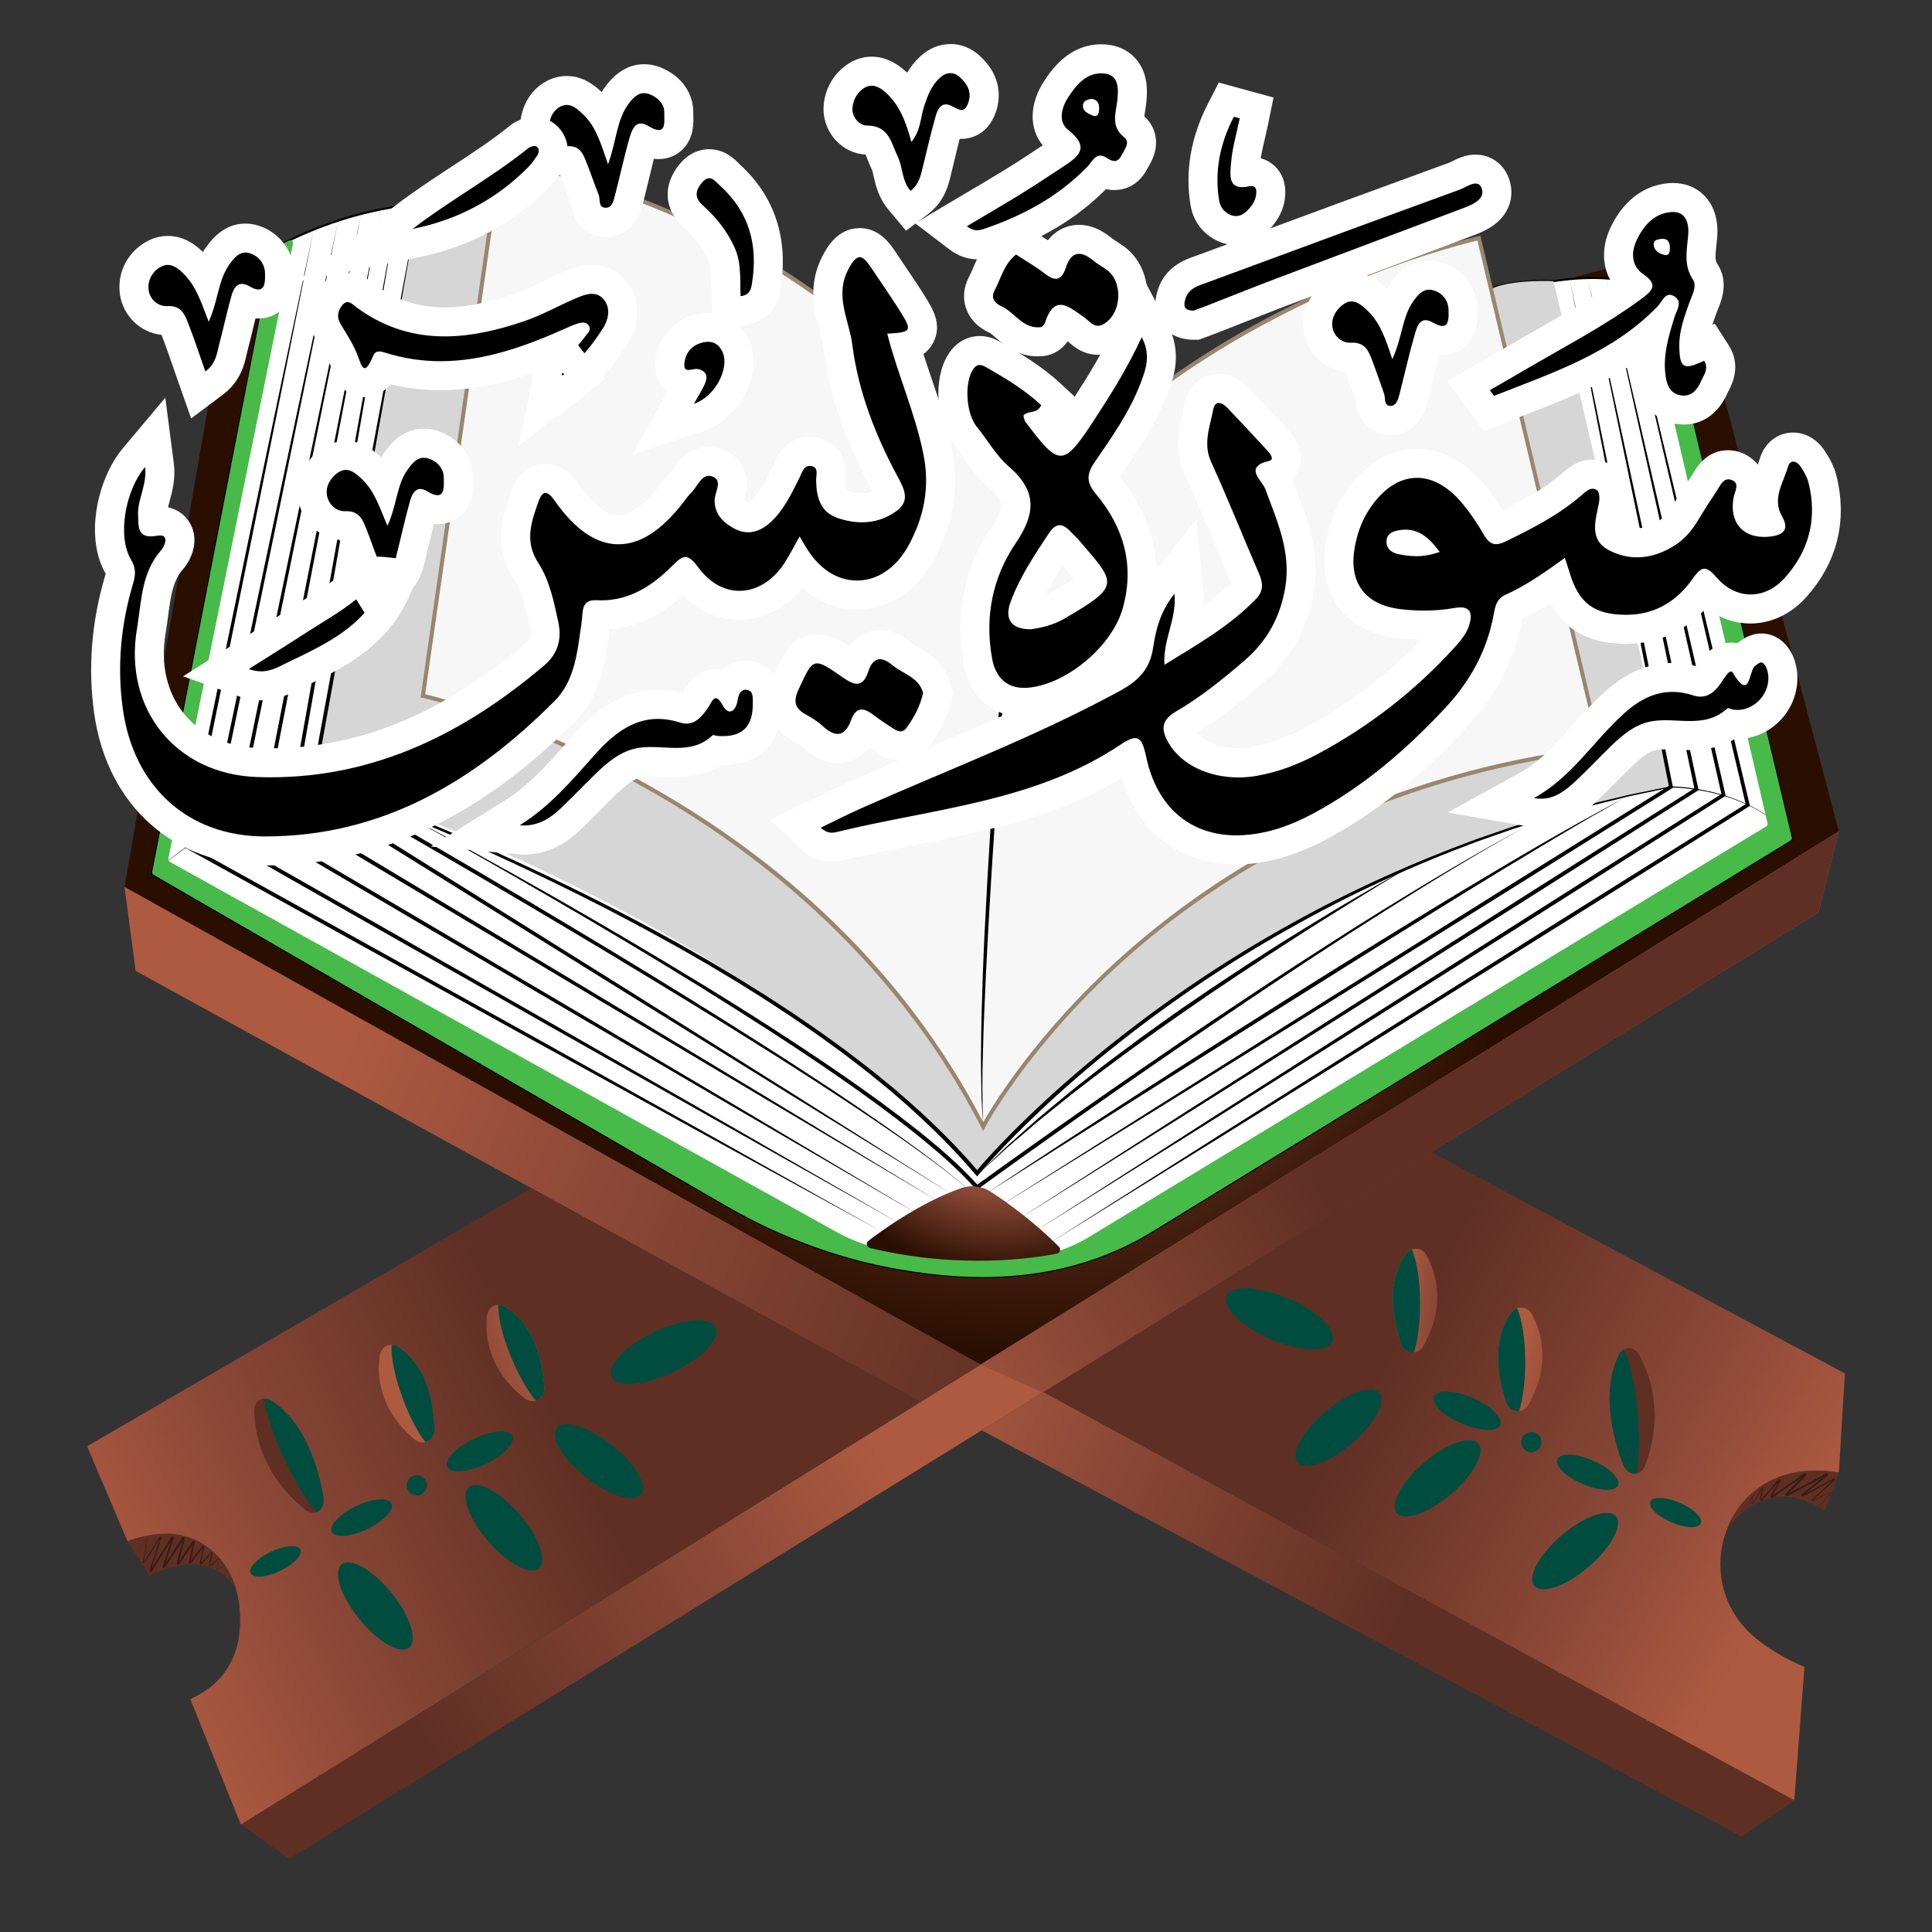 <?xml version="1.0" encoding="UTF-8"?>
<svg xmlns="http://www.w3.org/2000/svg" xmlns:xlink="http://www.w3.org/1999/xlink" viewBox="0 0 500 500">
  <rect x="0" y="0" width="500" height="500" fill="#333333" stroke="none"/>
  <defs>
    <style>
      .r {
        fill: url(#c);
      }

      .r, .s, .t, .u, .v, .w, .x, .y, .z, .aa, .ab, .ac, .ad, .ae, .af, .ag, .ah, .ai, .aj, .ak, .al, .am, .an, .ao, .ap {
        stroke-width: 0px;
      }

      .s {
        fill: #48ba49;
      }

      .t, .ak {
        fill: #000;
      }

      .u {
        fill: url(#e);
      }

      .v {
        fill: url(#g);
      }

      .w {
        fill: #98866e;
      }

      .x {
        fill: url(#i);
      }

      .aq {
        isolation: isolate;
      }

      .y {
        fill: url(#l);
      }

      .z {
        fill: url(#b);
      }

      .aa {
        fill: #f7f7f7;
      }

      .ab {
        fill: url(#q);
      }

      .ac {
        fill: #d6d6d6;
      }

      .ad {
        fill: url(#n);
      }

      .ae {
        fill: url(#h);
      }

      .af {
        fill: url(#j);
      }

      .ag {
        fill: #bcbcbc;
      }

      .ah {
        fill: url(#d);
      }

      .ai {
        fill: #004d40;
      }

      .aj {
        fill: url(#f);
      }

      .ak, .ar {
        mix-blend-mode: soft-light;
        opacity: .4;
      }

      .al {
        fill: url(#m);
      }

      .am {
        fill: #fff;
      }

      .an {
        fill: url(#k);
      }

      .ao {
        fill: url(#p);
      }

      .ap {
        fill: url(#o);
      }
    </style>
    <radialGradient id="b" cx="265.18" cy="220.02" fx="265.18" fy="220.02" r="239.78" gradientUnits="userSpaceOnUse">
      <stop offset="0" stop-color="#ae5a40"/>
      <stop offset=".17" stop-color="#894737"/>
      <stop offset=".54" stop-color="#2a0f00"/>
    </radialGradient>
    <linearGradient id="c" x1="-21.35" y1="225.92" x2="657.88" y2="530.62" gradientUnits="userSpaceOnUse">
      <stop offset=".16" stop-color="#ae5a40"/>
      <stop offset=".27" stop-color="#894737"/>
      <stop offset=".43" stop-color="#5f2f23"/>
    </linearGradient>
    <linearGradient id="d" x1="299.55" y1="333.31" x2="-140.05" y2="610.24" xlink:href="#c"/>
    <linearGradient id="e" x1="172.48" y1="414.92" x2="567.31" y2="164.59" xlink:href="#c"/>
    <linearGradient id="f" x1="161.16" y1="327.65" x2="630.71" y2="540.11" xlink:href="#c"/>
    <linearGradient id="g" x1="-35.95" y1="458.24" x2="384.8" y2="246.38" xlink:href="#c"/>
    <linearGradient id="h" x1="523.87" y1="442.57" x2="141.4" y2="226.74" xlink:href="#c"/>
    <linearGradient id="i" x1="39.53" y1="436.98" x2="53.42" y2="378.26" xlink:href="#c"/>
    <linearGradient id="j" x1="478.27" y1="430.17" x2="458.83" y2="381.56" xlink:href="#c"/>
    <linearGradient id="k" x1="350.03" y1="334.66" x2="428.79" y2="344.19" xlink:href="#c"/>
    <linearGradient id="l" x1="376.92" y1="348.34" x2="482.45" y2="370.56" xlink:href="#c"/>
    <linearGradient id="m" x1="398.04" y1="360.8" x2="444.66" y2="369.13" xlink:href="#c"/>
    <linearGradient id="n" x1="171.06" y1="338.57" x2="-10.38" y2="394.38" xlink:href="#c"/>
    <linearGradient id="o" x1="152.07" y1="354.95" x2="-265.31" y2="406.27" xlink:href="#c"/>
    <linearGradient id="p" x1="123.96" y1="345.88" x2="57.31" y2="387.67" xlink:href="#c"/>
    <radialGradient id="q" cx="259.46" cy="275.78" fx="259.46" fy="275.78" r="125.26" gradientUnits="userSpaceOnUse">
      <stop offset=".16" stop-color="#ae5a40"/>
      <stop offset=".27" stop-color="#894737"/>
      <stop offset=".43" stop-color="#2a0f00"/>
    </radialGradient>
  </defs>
  <g class="aq">
    <g id="a" data-name="Layer 1">
      <g>
        <g>
          <path class="z" d="M436.62,66.48s-21.46,1.05-40.31,9.42l-135.06,75.38L74.11,65.17l-13.35.26-28.53,164.11,221.55,123.61,222.1-138.01-39.26-148.67Z"/>
          <polygon class="r" points="32.23 229.54 35.11 251.27 238.22 362.77 253.78 353.16 32.23 229.54"/>
          <polygon class="ah" points="475.88 215.15 470.65 236.09 74.89 481.08 62.33 472.18 475.88 215.15"/>
          <polygon class="u" points="475.88 215.15 470.65 236.09 269.89 360.42 253.78 353.16 475.88 215.15"/>
          <polygon class="aj" points="254.06 370.17 450.76 475.32 464.37 465.9 270.04 360.27 254.06 370.17"/>
          <path class="v" d="M137.47,307.49l-114.93,66.8,10.47,24.6s16.21-6.83,25.14,6.1c1.97,2.86,3.16,6.18,3.66,9.61.99,6.81.71,19.22-12.57,25.12l13.09,32.46,175.89-109.41-100.75-55.28Z"/>
          <path class="ae" d="M370.39,298.15l-100.35,62.12,194.33,105.63,2.62-34.55s-6.61-2.4-12.86-7.61c-14.97-12.48-10.33-36.68,8.41-42.03,3.85-1.09,8.29-1.48,13.35-.62l1.57-25.65-107.06-57.29Z"/>
          <path class="x" d="M33.01,398.89l5.76,8.9s14.86-8.58,22.35,3.56c0,0-5.6-20.84-28.11-12.46Z"/>
          <path class="af" d="M475.88,381.09l-3.66,9.95s-13.07-10.72-25.12,4.32c0,0,5.91-18.02,28.78-14.27Z"/>
          <path class="ak" d="M35.63,401.51l1.86-2.66.23-.33.12-.17s.09-.14.19-.13c.09,0,.17.09.16.18l-.03.2-.07.4-.28,1.6-.56,3.2c-.03.24-.14.65-.06.55l.4-.64.85-1.39,1.71-2.77.85-1.38.11-.17.05-.09.03-.04s.04-.06.07-.08c.14-.1.32-.05.4.07.05.07.06.16.04.22l-.03.11-.24.77-1.94,6.2-.24.78-.12.39-.06.2c-.02.05,0-.01,0-.03,0-.03-.03-.04-.04-.05-.02,0-.04-.01-.06,0-.02,0-.05.04-.04.02l.11-.17.21-.35.43-.69,1.71-2.76,1.71-2.76.86-1.38.21-.35.11-.17.03-.04s.05-.07.09-.1c.08-.06.19-.09.28-.07.18.02.35.22.3.42-.03.13-.05.15-.07.22l-.13.38-2.04,6.17-.13.38-.06.19-.03.08s0-.07-.02-.1c-.04-.05-.1-.08-.18-.03-.02,0-.03.02-.03.03l.03-.04.06-.09.22-.34.89-1.36,1.77-2.72,1.78-2.72.06-.08.04-.05s.07-.07.11-.1c.2-.11.43-.04.53.14.06.09.05.22.03.29l-.03.1-.05.2-.2.79-.4,1.57-.81,3.15-.1.39-.02.1s0-.06-.02-.09c-.04-.05-.1-.07-.16-.03-.01,0-.02.02-.03.03l.03-.04.06-.08.11-.17.23-.34.91-1.35,1.82-2.69.46-.67.11-.17.06-.08.03-.04s.05-.06.08-.09c.16-.13.4-.08.51.07.06.08.08.19.06.28l-.02.11-.37,1.58-.74,3.17-.05.2-.02.1v.05s0-.02-.01-.03c-.01-.06-.05-.08-.1-.08-.02,0-.06.03-.05.03l.06-.08.49-.65.99-1.29.99-1.29.49-.65.12-.16s.02-.04.08-.1c.05-.06.15-.1.23-.09.16,0,.32.15.3.33-.02.12-.03.15-.04.22l-.67,3.18-.17.79-.02.1s0-.02,0-.02c0-.01-.03-.02-.05,0l.26-.27,1.12-1.18,1.12-1.18.14-.15s.03-.04.1-.09c.06-.04.14-.05.21-.03.14.02.23.2.19.32l-.05.2-.19.79-.39,1.58-.1.39-.05.2c-.02.07,0,.03,0,.06-.01.04.12-.09.22-.17l.31-.27,1.23-1.07.31-.26c.06-.05.09-.08.16-.14.1-.06.23-.02.28.07.03.04.03.11.02.15l-.03.1-.05.2-.1.39-.4,1.57-.05.2c-.02.07-.04.13-.02.16.02.04.08.06.12.03l.17-.1.7-.42.7-.42c.05-.03.12-.09.2-.07.08.02.13.11.1.19l-.13.38-.54,1.54.51-1.54.13-.39c.02-.05-.02-.12-.07-.13-.05-.02-.11.03-.17.07l-.69.43-.69.43-.17.11c-.08.05-.19.02-.24-.06-.02-.04-.03-.09-.02-.13l.02-.1.05-.2.37-1.58.09-.39.05-.2.02-.1s0-.03,0-.04c-.02-.03-.05-.04-.07-.02l-.14.13-.3.27-1.2,1.09-.3.27-.15.14-.04.03s-.05.03-.08.05c-.06.02-.13.02-.18-.01-.05-.03-.1-.07-.12-.14-.02-.06,0-.14,0-.16l.04-.2.09-.4.36-1.58.18-.79.05-.2s0,.01,0,0c.06-.05-.1.11-.17.2l-1.1,1.2-1.1,1.19c-.1.11-.16.18-.3.32-.13.1-.32.05-.4-.08-.04-.06-.06-.15-.04-.22l.02-.1.16-.79.64-3.19.03-.17s.03.06.05.06c.02,0,.04,0,.05-.02l-.05.06-.12.16-.49.65-.97,1.3-.97,1.3-.49.65-.06.08c-.03.05-.13.13-.22.14-.18.03-.37-.09-.4-.29,0-.04,0-.1,0-.13v-.05s.03-.1.03-.1l.04-.2.72-3.17.36-1.58.02-.09s0,.06.02.08c.03.04.09.05.15.01,0,0,.03-.03.01-.01l-.03.04-.06.09-.11.17-.45.67-1.81,2.7-.91,1.35-.23.34-.11.17-.06.08-.03.04s-.06.07-.1.1c-.18.12-.41.06-.52-.11-.06-.08-.07-.2-.05-.29l.03-.1.1-.39.8-3.15.4-1.58.2-.79.05-.2.03-.1s0,.06.01.09c.04.06.1.08.18.05.02,0,.03-.02.04-.03,0-.01-.01.02-.02.03l-.06.09-1.77,2.72-1.78,2.72-.89,1.36-.22.34-.06.08-.03.04s-.06.07-.1.11c-.19.12-.42.06-.53-.11-.06-.09-.07-.21-.05-.3l.04-.12.06-.19.13-.39,2.06-6.16.13-.38.05-.16c-.01.06.04.13.09.13.02,0,.07,0,.09-.03.01,0,.02-.03.02-.02l-.03.04-.11.17-.22.35-.86,1.38-1.72,2.75-1.73,2.75-.43.69-.22.34-.11.17s-.1.13-.19.15c-.09.03-.18.02-.26-.02-.08-.04-.14-.11-.17-.2-.03-.08,0-.22.01-.22l.06-.19.13-.39.25-.77,2.01-6.18.25-.77.03-.08s0,.02,0,.03c.01.01.02.02.05,0,0,0,0,0,0,0l-.03.04-.05.09-.11.17-.87,1.37-1.74,2.74-.88,1.37-.22.34-.11.17c-.05.05-.04.11-.17.2-.12.05-.26,0-.31-.11-.04-.14,0-.19,0-.26l.08-.4.62-3.19.31-1.6.08-.4.04-.2s-.03-.09-.08-.09c-.05,0-.08.03-.12.1l-.12.16-.24.33-1.91,2.63Z"/>
          <g class="ar">
            <path class="t" d="M470.68,390l1.75-2.12.88-1.06.22-.26.11-.13s.03-.07.02-.1c-.04-.08-.12-.04-.23.02l-.31.15-2.46,1.22-1.23.61-.15.08-.08.04s-.1.03-.15.02c-.11-.02-.18-.1-.2-.2-.03-.1.06-.23.1-.25l.51-.46,4.06-3.7.51-.46.25-.23.13-.12.06-.06s0,0,0,0c0,.02,0,.03,0,.03,0,.01.05,0,.02.01l-.3.16-.6.33-2.42,1.31-2.42,1.3-1.21.65-.6.33-.15.08-.07.04s-.12.05-.19.05c-.16,0-.29-.12-.34-.24-.06-.14,0-.33.12-.4l4.31-3.41,1.08-.85.54-.43.27-.21.14-.11s.03-.02,0,0c-.01.02-.02.05-.02.07,0,.04.02.07.07.08.02,0,.05,0,.07,0h.01s-.02,0-.02,0l-.04.02-.3.16-.61.33-1.21.65-4.85,2.59-2.43,1.29-.61.32-.09.05c-.07.03-.16.05-.24.03-.17-.03-.29-.16-.32-.33-.02-.08,0-.18.04-.25.02-.04.04-.07.07-.1l.03-.03.12-.12.96-.99,1.91-1.98.96-.99.48-.5.24-.25.12-.12s-.04.1-.01.12c.01.03.05.06.11.05.08-.03,0,.01-.05.05l-.28.2-.56.39-1.13.79-2.26,1.58-2.25,1.58-1.13.79-.56.39-.07.05-.04.03s-.06.03-.1.04c-.15.05-.31-.02-.39-.14-.1-.11-.07-.33-.01-.4l.08-.15,1.33-2.41.67-1.2.15-.27c-.01.06.03.09.09.06l-.43.48-3.65,4.12-.46.52-.06.06s-.09.08-.15.09c-.12.03-.24-.02-.31-.12-.03-.05-.05-.11-.05-.17,0-.07.01-.07.02-.11l.03-.17.27-1.35.24-1.19c.03-.1-.15.23-.25.4l-.34.6-1.36,2.39c-.12.2-.21.38-.36.61-.07.06-.17.07-.24.03-.08-.03-.12-.15-.11-.21v-.34s-.02-1.37-.02-1.37l.1.02-1.27,2.82h0c-.03.08-.12.12-.2.09-.09-.03-.1-.12-.12-.19l-.14-.42-.27-.84.29.83.15.41c.03.07.04.15.11.16.06.02.14-.01.16-.07h0l1.2-2.85.1-.22v.24s.06,1.37.06,1.37v.35c0,.09.08.1.12.07.09-.16.21-.39.32-.58l1.31-2.42.33-.6.16-.3c.04-.05.03-.09.12-.18.09-.07.22-.07.31-.02.1.05.15.19.12.28l-.03.17-.06.34-.13.68-.25,1.35c-.02.09-.05.29-.05.22,0,0,0,0,0,0,0,0,0,0,0,0l.05-.06.45-.52,3.59-4.16.22-.26.11-.13.06-.06s.03-.04.09-.09c.25-.18.61.08.51.38-.03.07-.04.08-.05.11l-.04.07-.08.15-.65,1.21-1.31,2.42-.08.15s.01-.06-.01-.07c-.01-.02-.05-.04-.09-.03,0,0-.02,0-.02,0l.03-.02.07-.05.56-.4,1.12-.79,2.25-1.58,2.25-1.58,1.12-.79.56-.4.28-.2.07-.05s.1-.07.18-.08c.17-.03.33.07.4.2.08.13.05.35-.05.44l-.12.13-.24.25-.48.5-.95.99-1.91,1.98-.95.99-.12.12-.03.03s.01-.01.02-.03c.01-.02.02-.05.01-.08-.01-.05-.03-.08-.1-.09-.03,0-.06,0-.07,0l.07-.03.6-.32,2.43-1.28,4.86-2.57,1.22-.64.61-.32.31-.16.04-.02h.02s.05-.03.05-.03c.07-.03.16-.03.23,0,.16.05.26.18.27.34,0,.08-.01.16-.06.23-.05.07-.11.11-.12.12l-.14.11-.27.21-.54.42-1.08.85-4.33,3.39s.04-.07.03-.1c0-.02-.03-.05-.08-.05-.01,0-.05.02-.03,0l.08-.04.15-.08.61-.32,1.22-.64,2.44-1.28,2.44-1.28.61-.32.31-.16c.06-.05.25-.07.34.01.1.07.15.2.12.33-.01.06-.06.12-.1.15l-.06.06-.13.12-.26.23-.52.46-4.12,3.65c-1.36,1.05.3.12.96-.17l2.49-1.17.31-.14c.06-.02.09-.05.17-.07.08-.01.16.04.2.11.04.07.02.17-.03.22l-.11.13-.22.26-.9,1.04-1.79,2.08Z"/>
          </g>
          <g>
            <path class="an" d="M368.37,348.34c-.58,1.03-1.49,1.57-2.43,1.66-1.37.14-2.79-.67-3.36-2.32-2.08-6.08-4.02-15.84,1.32-23.15.42-.57.94-.96,1.51-1.17,1.38-.52,3,.03,3.82,1.56,2.43,4.49,5.07,12.94-.86,23.41Z"/>
            <path class="ai" d="M367.52,337.38c0,5.06-.62,9.59-1.59,12.62-1.37.14-2.79-.67-3.36-2.32-2.08-6.08-4.02-15.84,1.32-23.15.42-.57.94-.96,1.51-1.17,1.27,2.91,2.11,8.1,2.11,14.01Z"/>
          </g>
          <g>
            <g>
              <path class="y" d="M395.59,363.52c-.58,1.03-1.49,1.57-2.43,1.66-1.37.14-2.79-.66-3.36-2.31-2.08-6.08-4.02-15.84,1.32-23.15.42-.57.94-.96,1.51-1.17,1.38-.51,3,.03,3.82,1.56,2.43,4.48,5.07,12.94-.86,23.41Z"/>
              <path class="ai" d="M394.74,352.57c0,5.06-.62,9.59-1.59,12.62-1.37.14-2.79-.66-3.36-2.31-2.08-6.08-4.02-15.84,1.32-23.15.42-.57.94-.96,1.51-1.17,1.27,2.91,2.11,8.1,2.11,14.02Z"/>
            </g>
            <g>
              <path class="al" d="M425.83,379.14c-.47,1.29-1.32,2.03-2.26,2.22-1.35.28-2.85-.57-3.58-2.51-2.7-7.18-5.63-18.83-1.07-28.13.36-.73.84-1.24,1.38-1.54,1.32-.74,2.99-.22,3.97,1.56,2.88,5.22,6.38,15.23,1.55,28.4Z"/>
              <path class="ai" d="M423.86,365.95c.52,6.12.37,11.66-.28,15.4-1.35.28-2.85-.57-3.58-2.51-2.7-7.18-5.63-18.83-1.07-28.13.36-.73.84-1.24,1.38-1.54,1.56,3.41,2.94,9.62,3.55,16.78Z"/>
            </g>
            <g>
              <path class="ai" d="M344.85,347.19c-1.25,2.92-8.41,2.66-15.98-.59-7.57-3.25-12.69-8.25-11.44-11.17,1.26-2.92,8.41-2.66,15.98.59,7.57,3.25,12.69,8.25,11.44,11.17Z"/>
              <path class="ai" d="M388.28,368.79c-.78,1.83-5.27,1.66-10.01-.37-4.75-2.03-7.96-5.17-7.17-7,.79-1.83,5.27-1.67,10.01.37,4.75,2.04,7.96,5.17,7.17,7Z"/>
              <path class="ai" d="M418.75,384.39c-.72,1.68-4.82,1.53-9.17-.34s-7.28-4.73-6.56-6.41c.72-1.68,4.82-1.53,9.17.34,4.34,1.86,7.28,4.73,6.56,6.41Z"/>
              <path class="ai" d="M440.18,394.25c-.6,1.39-4.01,1.27-7.62-.28-3.61-1.55-6.05-3.93-5.46-5.33.6-1.39,4.01-1.27,7.62.28,3.61,1.55,6.05,3.93,5.46,5.33Z"/>
              <path class="ai" d="M398.93,373.24c0,1.44-1.17,2.62-2.62,2.62s-2.62-1.17-2.62-2.62,1.17-2.62,2.62-2.62,2.62,1.17,2.62,2.62Z"/>
            </g>
            <path class="ai" d="M356.94,360.48c-1.92-2.25-8.2-.05-14.03,4.93-5.83,4.97-9,10.83-7.07,13.08,1.92,2.25,8.2.05,14.03-4.93,5.83-4.97,9-10.83,7.07-13.08Z"/>
            <path class="ai" d="M382.59,373.57c-1.92-2.25-8.21-.05-14.03,4.93-5.83,4.97-8.99,10.83-7.07,13.09,1.92,2.25,8.21.05,14.03-4.93,5.83-4.97,8.99-10.83,7.07-13.09Z"/>
            <path class="ai" d="M418.19,392.41c-1.92-2.25-8.21-.05-14.03,4.93-5.83,4.97-8.99,10.83-7.07,13.09s8.2.05,14.03-4.93c5.83-4.97,8.99-10.83,7.07-13.09Z"/>
          </g>
          <g>
            <g>
              <path class="ad" d="M135.77,361.88c.93.73,1.98.88,2.89.6,1.31-.4,2.32-1.68,2.21-3.42-.41-6.41-2.37-16.17-10.1-20.88-.61-.37-1.24-.52-1.84-.5-1.47.06-2.75,1.18-2.93,2.91-.52,5.08.28,13.89,9.77,21.29Z"/>
              <path class="ai" d="M132.36,351.44c1.94,4.67,4.25,8.62,6.3,11.05,1.31-.4,2.32-1.68,2.21-3.42-.41-6.41-2.37-16.17-10.1-20.88-.61-.37-1.24-.52-1.84-.5-.05,3.17,1.16,8.29,3.42,13.75Z"/>
            </g>
            <g>
              <path class="ap" d="M107.24,372.51c.9.76,1.95.95,2.86.71,1.33-.35,2.38-1.59,2.34-3.34-.17-6.42-1.75-16.25-9.3-21.25-.59-.39-1.22-.57-1.82-.57-1.47,0-2.8,1.07-3.04,2.79-.72,5.05-.25,13.89,8.95,21.65Z"/>
              <path class="ai" d="M104.23,361.94c1.76,4.75,3.92,8.78,5.88,11.28,1.33-.35,2.38-1.59,2.34-3.34-.17-6.42-1.75-16.25-9.3-21.25-.59-.39-1.22-.57-1.82-.57-.18,3.17.84,8.33,2.9,13.87Z"/>
            </g>
            <g>
              <path class="ao" d="M78.79,390.6c1.06.87,2.17,1.08,3.07.77,1.3-.44,2.17-1.93,1.82-3.98-1.3-7.56-4.66-19.09-13.29-24.81-.68-.44-1.35-.64-1.97-.63-1.52.03-2.69,1.32-2.63,3.36.15,5.96,2.19,16.37,13.01,25.29Z"/>
              <path class="ai" d="M73.83,378.22c2.65,5.55,5.57,10.25,8.03,13.15,1.3-.44,2.17-1.93,1.82-3.98-1.3-7.56-4.66-19.09-13.29-24.81-.68-.44-1.35-.64-1.97-.63.38,3.74,2.33,9.78,5.42,16.27Z"/>
            </g>
            <g>
              <path class="ai" d="M158.26,356.34c1.37,2.87,8.51,2.32,15.95-1.22,7.44-3.55,12.36-8.75,10.99-11.62-1.37-2.87-8.51-2.32-15.94,1.22-7.44,3.55-12.36,8.75-10.99,11.62Z"/>
              <path class="ai" d="M115.72,379.64c.86,1.8,5.33,1.45,9.99-.77,4.66-2.22,7.74-5.48,6.89-7.28-.86-1.8-5.33-1.45-9.99.77-4.66,2.22-7.74,5.48-6.89,7.28Z"/>
              <path class="ai" d="M85.88,396.44c.78,1.65,4.88,1.33,9.15-.7,4.27-2.03,7.09-5.02,6.3-6.67-.79-1.64-4.88-1.33-9.15.7-4.27,2.03-7.09,5.02-6.3,6.66Z"/>
              <path class="ai" d="M64.86,407.14c.65,1.37,4.06,1.11,7.6-.58,3.55-1.69,5.89-4.17,5.24-5.54-.65-1.37-4.06-1.11-7.6.58-3.55,1.69-5.89,4.17-5.24,5.54Z"/>
              <path class="ai" d="M105.25,384.51c.06,1.44,1.27,2.57,2.72,2.51,1.44-.06,2.57-1.28,2.51-2.72-.06-1.45-1.27-2.57-2.72-2.51-1.44.06-2.57,1.27-2.51,2.72Z"/>
            </g>
            <path class="ai" d="M144.09,369.57c1.83-2.33,8.2-.37,14.22,4.37,6.02,4.74,9.42,10.47,7.58,12.79-1.83,2.33-8.2.37-14.22-4.37-6.02-4.74-9.42-10.47-7.58-12.79Z"/>
            <path class="ai" d="M121.34,384.88c2.24-1.94,8.12,1.2,13.12,7,5,5.8,7.24,12.07,5,14-2.24,1.94-8.12-1.2-13.12-7s-7.24-12.07-5-14Z"/>
            <path class="ai" d="M88.42,404.84c2.3-1.86,8.07,1.45,12.9,7.41,4.82,5.96,6.86,12.29,4.56,14.16-2.3,1.86-8.07-1.45-12.9-7.41-4.82-5.95-6.86-12.29-4.56-14.16Z"/>
          </g>
          <g>
            <path class="am" d="M463.84,217.24l-164.9,101.03c-22.51,14.13-46.88,13.62-66.45,10.18-15.65-2.74-30.66-8.36-44.41-16.31L39.3,226.14l31.41-161.76c1.83-1.01,3.63-1.93,5.41-2.76h0c17.59-8.32,32.28-8.75,32.28-8.75,10.47-2.09,18.32,4.19,18.32,4.19l-17.27,123.02c109.41,29.32,145.01,111.5,145.01,111.5,56.01-91.09,159.66-97.89,159.66-97.89l-27.22-119.36c6.8-2.09,15.18-1.57,15.18-1.57,11.11-1.71,18.5-.47,22.92,1.01.46.15.88.3,1.27.46,2.48.97,4.3,3.13,4.91,5.72l32.67,137.29Z"/>
            <path class="t" d="M254.33,330.74c-6.92,0-14.2-.68-21.88-2.02-15.47-2.71-30.44-8.21-44.5-16.34L39,226.28l.04-.18,31.43-161.88.11-.06c1.77-.98,3.55-1.89,5.29-2.71l.13-.07c17.44-8.25,32.24-8.77,32.38-8.77,10.42-2.09,18.41,4.18,18.49,4.25l.12.09-.02.15-17.24,122.79c24.9,6.69,48,16.71,68.66,29.76,16.58,10.48,31.65,22.92,44.77,37,20.52,22.01,29.86,41.22,31.32,44.38,12.75-20.63,29.03-38.58,48.38-53.38,15.59-11.91,33.19-21.81,52.32-29.42,30.68-12.2,55.58-14.54,58.6-14.78l-27.21-119.3.23-.07c6.57-2.02,14.7-1.62,15.25-1.58,11.32-1.73,18.76-.4,23.02,1.02.49.16.91.32,1.28.47,2.53,1,4.43,3.2,5.07,5.9l32.71,137.48-.16.1-164.9,101.03c-13.03,8.18-27.8,12.24-44.75,12.24ZM39.59,226.01l148.62,85.91c14.01,8.1,28.92,13.57,44.33,16.28,26.35,4.62,48.03,1.3,66.27-10.15l164.74-100.93-32.62-137.11c-.6-2.53-2.38-4.6-4.75-5.53-.37-.15-.78-.29-1.26-.46-4.21-1.41-11.57-2.72-22.8-1h-.03s-.03,0-.03,0c-.08,0-8.22-.48-14.86,1.49l27.24,119.42-.31.02c-.26.02-26.26,1.85-58.76,14.78-29.99,11.92-71.8,36-100.69,82.99l-.26.43-.2-.46c-.09-.2-9.15-20.8-31.44-44.7-20.57-22.06-56.94-51.53-113.39-66.65l-.22-.06,17.29-123.1c-1.01-.75-8.45-5.95-17.99-4.05-.19,0-14.8.53-32.07,8.66h0s-.15.08-.15.08c-1.74.81-3.52,1.72-5.29,2.7l-31.35,161.45Z"/>
          </g>
          <path class="ac" d="M108.4,52.87l-27.22,148.67s106.53,32,171.7,102.08c0,0,61.77-76.95,179.55-99.98l-30.36-130.87s-9.42-.52-15.18,1.57l-125.64,69.62L126.72,57.06s-8.38-6.28-18.32-4.19Z"/>
          <path class="t" d="M39.3,226.14c3.1-2.64,6.33-5.12,9.64-7.49,3.31-2.37,6.71-4.61,10.19-6.73,3.47-2.14,7.06-4.07,10.71-5.88,3.65-1.8,7.44-3.33,11.28-4.7l.06-.02.07.02c7.92,2.81,15.75,5.87,23.53,9.05,7.78,3.18,15.5,6.5,23.16,9.95,7.66,3.45,15.26,7.04,22.79,10.77,7.54,3.72,14.99,7.61,22.35,11.68,3.69,2.01,7.32,4.13,10.97,6.22,3.6,2.16,7.24,4.28,10.78,6.54,3.59,2.19,7.08,4.53,10.61,6.83,3.47,2.38,6.96,4.72,10.34,7.23l2.56,1.85c.86.61,1.68,1.27,2.51,1.9,1.66,1.29,3.35,2.54,5,3.85l4.89,3.99c.83.65,1.6,1.36,2.4,2.05l2.38,2.08c6.29,5.59,12.3,11.52,17.76,17.95h-.8c5.69-6.67,11.92-12.77,18.32-18.71,6.43-5.9,13.11-11.52,20-16.88,13.77-10.71,28.36-20.37,43.63-28.81,15.25-8.48,31.2-15.65,47.57-21.67l6.18-2.13,3.09-1.07,3.12-.97,6.24-1.94c2.09-.62,4.2-1.17,6.3-1.75,4.19-1.21,8.45-2.16,12.68-3.18,2.11-.54,4.26-.93,6.39-1.37l6.41-1.3h.01s.01,0,.01,0c2.96.08,5.89.47,8.78,1.05,2.89.58,5.73,1.4,8.47,2.49,2.74,1.09,5.37,2.45,7.78,4.15,2.42,1.68,4.57,3.74,6.37,6.06-1.82-2.31-3.99-4.34-6.42-6-2.42-1.68-5.05-3.01-7.79-4.08-2.74-1.06-5.58-1.85-8.46-2.41-2.88-.55-5.81-.92-8.74-.97h.03s-6.39,1.35-6.39,1.35c-2.13.46-4.27.87-6.37,1.43-4.22,1.05-8.47,2.03-12.64,3.28-2.09.6-4.19,1.16-6.28,1.79l-6.22,1.96-3.11.99-3.08,1.08-6.16,2.16c-16.31,6.07-32.19,13.31-47.36,21.84-15.21,8.45-29.75,18.11-43.46,28.81-6.86,5.35-13.51,10.97-19.91,16.86-6.36,5.92-12.58,12.05-18.19,18.64l-.41.48-.4-.47c-5.42-6.38-11.38-12.29-17.63-17.86l-2.36-2.07c-.79-.69-1.56-1.39-2.38-2.05l-4.87-3.98c-1.64-1.31-3.32-2.56-4.97-3.85-.84-.63-1.65-1.29-2.5-1.9l-2.55-1.85c-3.37-2.5-6.85-4.84-10.3-7.22-3.51-2.3-6.99-4.63-10.57-6.83-3.54-2.26-7.16-4.38-10.75-6.54-3.64-2.09-7.26-4.21-10.94-6.22-14.67-8.16-29.72-15.63-44.99-22.61-7.64-3.49-15.34-6.83-23.1-10.05-7.76-3.2-15.56-6.33-23.44-9.2h.13c-3.84,1.33-7.62,2.82-11.28,4.59-3.65,1.77-7.26,3.66-10.74,5.77-3.49,2.09-6.9,4.3-10.23,6.64-3.32,2.35-6.58,4.79-9.7,7.41Z"/>
          <path class="s" d="M463.72,216.73c.07.31-.06.63-.33.79l-164.45,100.76c-22.51,14.13-46.88,13.62-66.45,10.18-15.65-2.74-30.66-8.36-44.41-16.31L39.74,226.4c-.27-.16-.41-.46-.35-.77l31.25-160.91c.04-.21.18-.4.37-.5,1.28-.7,2.54-1.36,3.8-1.97.54-.26,1.14.21,1.02.8l-32.27,159.21c-.06.31.08.63.36.78l172.59,95.81c4.65,2.58,9.73,4.28,14.99,5.03,8.38,1.2,21.69,2.57,34.03,1.58,5.78-.46,11.37-2.33,16.33-5.34l175.25-106.26c.27-.16.4-.48.33-.79l-32.15-138.01c-.13-.56.42-1.04.96-.83h.01c2.48.98,4.3,3.14,4.91,5.72l32.54,136.78Z"/>
          <g>
            <polygon class="t" points="81.18 59.4 73.2 99.37 65.15 139.32 57.04 179.26 48.89 219.2 48.64 218.66 93.6 243.59 138.55 268.57 183.44 293.63 228.27 318.8 183.17 294.12 138.12 269.33 93.13 244.45 48.15 219.54 47.83 219.36 47.9 218.99 56.14 179.08 64.42 139.17 72.76 99.28 81.18 59.4"/>
            <polygon class="t" points="87.53 57.08 79.49 96.64 71.36 136.19 63.19 175.72 54.97 215.25 54.72 214.71 99.35 240.11 143.95 265.55 188.5 291.08 232.99 316.71 188.22 291.55 143.52 266.31 98.86 240.97 54.23 215.58 53.91 215.4 53.99 215.05 62.29 175.54 70.65 136.04 79.05 96.55 87.53 57.08"/>
            <polygon class="t" points="93.5 55.34 85.71 94.21 77.83 133.06 69.91 171.91 61.94 210.75 61.71 210.22 105.9 236.21 150.06 262.25 194.17 288.38 238.22 314.61 193.89 288.86 149.61 263.01 105.39 237.06 61.2 211.08 60.89 210.89 60.96 210.55 69.02 171.73 77.12 132.92 85.27 94.12 93.5 55.34"/>
            <polygon class="t" points="98.57 54.18 91.35 92.35 84.06 130.5 76.72 168.64 69.33 206.78 69.09 206.26 90.87 219.27 112.62 232.32 156.11 258.44 199.55 284.64 242.93 310.95 199.27 285.12 155.66 259.19 112.11 233.17 90.33 220.16 68.58 207.11 68.28 206.93 68.35 206.59 75.82 168.47 83.35 130.36 90.92 92.26 98.57 54.18"/>
            <polygon class="t" points="102.95 53.42 96.54 90.88 90.06 128.33 83.53 165.77 76.95 203.2 76.73 202.69 97.97 215.91 119.19 229.17 161.63 255.7 204.02 282.33 246.34 309.05 203.72 282.8 161.17 256.45 118.67 230.01 97.42 216.8 76.2 203.53 75.92 203.35 75.97 203.02 82.63 165.61 89.35 128.2 96.11 90.81 102.95 53.42"/>
            <path class="t" d="M108.3,52.87l-6.57,37.21-6.64,37.19-6.69,37.18-6.74,37.17-.24-.52c7.32,4.14,14.61,8.33,21.9,12.52,7.28,4.22,14.54,8.46,21.78,12.72,14.49,8.53,28.93,17.15,43.29,25.91,14.33,8.8,28.59,17.72,42.66,26.94,7.03,4.61,13.99,9.34,20.85,14.2,1.71,1.22,3.43,2.43,5.12,3.69,1.69,1.25,3.39,2.49,5.05,3.78l2.5,1.92,2.45,1.98c1.66,1.3,3.21,2.72,4.8,4.08-1.61-1.35-3.18-2.75-4.85-4.03l-2.47-1.95-2.52-1.89c-1.67-1.28-3.38-2.49-5.09-3.72-1.7-1.24-3.43-2.43-5.16-3.63-6.91-4.79-13.94-9.4-20.99-13.97-14.12-9.12-28.43-17.94-42.82-26.65-14.37-8.72-28.83-17.31-43.33-25.81-7.25-4.25-14.52-8.47-21.8-12.67-7.27-4.21-14.56-8.41-21.86-12.57l-.31-.17.06-.35,6.82-37.16,6.88-37.15,6.92-37.14,7-37.13Z"/>
            <path class="t" d="M103.65,210.24c13.13,7,26.15,14.2,39.09,21.53,12.92,7.37,25.76,14.9,38.46,22.65,12.7,7.75,25.24,15.78,37.49,24.24,6.12,4.24,12.15,8.62,18,13.23l2.19,1.73,2.15,1.79,2.15,1.79,2.09,1.85c2.81,2.45,5.46,5.1,7.98,7.88l-.7-.08c11.46-8.29,23.01-16.44,34.61-24.51,11.61-8.06,23.26-16.07,35.06-23.86,2.94-1.97,5.9-3.9,8.85-5.84,2.96-1.93,5.9-3.89,8.89-5.78l8.92-5.73,8.98-5.63c12.03-7.41,24.17-14.67,36.62-21.37-12.37,6.85-24.41,14.24-36.36,21.8-11.96,7.53-23.74,15.33-35.47,23.21-11.72,7.89-23.37,15.89-34.96,23.98-11.58,8.1-23.11,16.27-34.54,24.57l-.38.28-.32-.35c-4.93-5.49-10.61-10.32-16.41-14.94-5.82-4.6-11.83-8.98-17.93-13.23-6.1-4.24-12.29-8.36-18.52-12.41-6.25-4.03-12.54-8-18.85-11.92-12.64-7.83-25.42-15.44-38.29-22.89-12.85-7.49-25.79-14.83-38.83-21.99Z"/>
            <polygon class="t" points="420.27 72.59 428.48 106.48 436.63 140.39 444.75 174.3 452.8 208.23 452.88 208.57 452.58 208.75 407.31 237.17 362 265.52 316.64 293.79 271.2 321.94 316.33 293.3 361.53 264.76 406.78 236.31 452.07 207.93 451.86 208.45 443.88 174.51 435.96 140.55 428.09 106.58 420.27 72.59"/>
            <polygon class="t" points="415.68 72.24 423.47 105.57 431.19 138.91 438.89 172.26 446.52 205.62 446.59 205.95 446.3 206.13 401.72 234.42 357.1 262.64 312.41 290.77 267.66 318.8 312.11 290.29 356.61 261.88 401.18 233.57 445.79 205.32 445.58 205.83 438.02 172.45 430.53 139.06 423.08 105.65 415.68 72.24"/>
            <polygon class="t" points="410.97 71.95 418.18 104.98 425.34 138.03 432.46 171.09 439.52 204.16 439.59 204.49 439.31 204.66 395.4 232.54 351.44 260.34 307.43 288.05 263.35 315.66 307.12 287.57 350.96 259.58 394.85 231.68 438.79 203.85 438.58 204.36 431.59 171.27 424.67 138.17 417.79 105.07 410.97 71.95"/>
            <polygon class="t" points="406.26 72.24 413 105.05 419.68 137.87 426.33 170.7 432.91 203.54 432.97 203.86 432.69 204.04 389.12 231.28 345.51 258.46 301.85 285.54 258.11 312.52 301.54 285.05 345.04 257.69 388.59 230.42 432.18 203.22 431.96 203.73 425.45 170.87 419.01 138 412.61 105.13 406.26 72.24"/>
            <path class="t" d="M254.45,309.38c6.75-4.52,13.55-8.96,20.34-13.44l20.44-13.28c13.65-8.82,27.38-17.52,41.12-26.2,6.89-4.3,13.79-8.6,20.7-12.87,3.45-2.14,6.91-4.27,10.38-6.39,3.47-2.12,6.93-4.24,10.42-6.33,13.93-8.36,27.92-16.66,42.31-24.22l-5.3,3.01c-1.77,1-3.55,1.98-5.29,3.03-3.49,2.07-7.01,4.1-10.48,6.21l-10.44,6.28-10.39,6.37c-13.83,8.53-27.63,17.1-41.37,25.78-13.78,8.61-27.5,17.32-41.24,25.99l-41.21,26.04Z"/>
            <path class="t" d="M252.88,304.14l6.11-5.96,1.54-1.48,1.59-1.42,3.18-2.85,3.19-2.83c1.08-.92,2.19-1.82,3.28-2.74,2.2-1.81,4.36-3.66,6.59-5.44l6.73-5.27c1.12-.88,2.26-1.73,3.4-2.58l3.43-2.55,3.43-2.55,3.47-2.49c2.32-1.65,4.63-3.32,6.96-4.95l7.06-4.81c2.35-1.6,4.74-3.15,7.11-4.72,2.37-1.58,4.76-3.12,7.16-4.65l3.59-2.31,3.63-2.25c2.42-1.5,4.84-3,7.28-4.47,2.43-1.47,4.86-2.95,7.32-4.4,4.91-2.88,9.83-5.73,14.83-8.45-4.88,2.92-9.75,5.87-14.57,8.89-2.42,1.49-4.83,3-7.24,4.52-2.41,1.5-4.8,3.05-7.19,4.59-9.56,6.16-19.07,12.41-28.39,18.92-9.34,6.48-18.53,13.18-27.52,20.15-2.26,1.73-4.44,3.54-6.67,5.31-1.11.89-2.22,1.77-3.32,2.68l-3.24,2.77-3.25,2.76-1.63,1.38-1.57,1.44-6.3,5.75Z"/>
          </g>
          <path class="ab" d="M224.73,321.13c3.84-2.94,13.68-10,24-13.64,2.58-.91,5.43-.54,7.72.95,4.08,2.66,11.04,7.61,17.61,14.22.59.59.29,1.61-.53,1.77-5.89,1.18-25.12,4.16-48.4-1.46-.86-.21-1.1-1.32-.4-1.85Z"/>
          <g>
            <path class="aa" d="M254.45,291.58s43.71-84.02,159.66-97.89l-31.37-132.07s-73.85,15.98-119.39,73.76c0,0-32.46-73.62-134.01-94.03l-19.89,138.72s98.94,21.46,145.01,111.5Z"/>
            <path class="w" d="M254.44,292.72l-.46-.9c-23.74-46.39-61.81-74.17-89.56-89.3-30.08-16.4-54.84-21.88-55.09-21.93l-.48-.1,20.04-139.75.54.11c23.22,4.67,44.73,12.53,63.94,23.36,15.37,8.67,29.31,19.25,41.42,31.45,18.25,18.38,26.86,35.01,28.66,38.74,23.53-29.54,54.51-47.85,76.44-58.04,23.93-11.11,42.54-15.21,42.73-15.25l.5-.11,31.62,133.14-.58.07c-59.76,7.15-99.89,33.32-123.03,54.02-25.06,22.42-36.12,43.39-36.23,43.6l-.47.9ZM110.03,179.67c3.59.85,26.98,6.71,54.89,21.93,17.74,9.67,33.82,21.17,47.79,34.18,17.22,16.04,31.26,34.43,41.75,54.68,2.38-4.22,13.68-23.07,35.99-43.02,14.8-13.24,31.47-24.37,49.57-33.08,22.45-10.81,47.16-17.92,73.45-21.13l-31.11-130.99c-3.11.73-20.38,5.02-42.04,15.08-21.98,10.21-53.1,28.63-76.56,58.39l-.54.68-.35-.8c-.08-.18-8.33-18.59-28.85-39.24-18.87-18.99-52.25-43.8-104.24-54.38l-19.75,137.7Z"/>
          </g>
          <path class="t" d="M262.96,134.55l-2.82,39.23c-.92,13.08-1.88,26.15-2.69,39.24-.88,13.08-1.66,26.16-2.3,39.26-.3,6.55-.61,13.09-.75,19.64-.22,6.55-.21,13.1.06,19.66l-.31-4.91c-.04-.82-.11-1.64-.13-2.46l-.04-2.46-.09-4.92c-.05-1.64,0-3.28,0-4.92.03-6.56.25-13.11.46-19.67.23-6.55.56-13.11.92-19.65.17-3.27.35-6.55.56-9.82l.59-9.82c.46-6.54.9-13.08,1.4-19.62l.74-9.81c.25-3.27.51-6.54.79-9.8l1.71-19.6c.63-6.53,1.22-13.06,1.92-19.58Z"/>
          <path class="ag" d="M371.71,82.71c-49.73,5.76-100.51,58.2-100.51,58.2,4.19,33.07-1.05,108.79-1.05,108.79,34.55-46.59,124.35-75.11,124.35-75.11-11.23-31.66-22.79-91.88-22.79-91.88ZM279.58,226.67c3.4-43.04-.26-84.54-.26-84.54,34.81-33.77,85.06-51.04,85.06-51.04,4.81,30.24,19.37,79.05,19.37,79.05-48.16,13.61-104.17,56.54-104.17,56.54Z"/>
          <path class="ag" d="M142.68,56.79c52.87,7.85,106.45,71.01,106.45,71.01-5.91,37.03-4.18,122.44-4.18,122.44-33.32-53.94-124.4-90-124.4-90,13.09-35.12,22.12-103.46,22.12-103.46ZM237.44,226.93c-1.42-48.57,3.29-98.11,3.29-98.11-37.31-43.23-90.19-63.12-90.19-63.12-6.41,33.81-18.69,90.01-18.69,90.01,53.24,16.78,105.59,71.22,105.59,71.22Z"/>
          <g>
            <path class="t" d="M176.9,90.81l-1.49-.45c-2.38-.71-4.11-2.76-4.42-5.23v-.04s-4.37.62-4.37.62c-.74.11-1.48-.13-2.02-.64-.54-.51-.82-1.23-.76-1.98l.16-1.97h-6.23c-.93,0-1.78-.19-2.51-.57-1-.52-1.58-1.22-1.71-2.07-.27-1.75,1.45-3.49,1.52-3.56l.37.37s-1.6,1.63-1.37,3.11c.11.68.59,1.25,1.43,1.68.66.34,1.42.51,2.27.51h6.8l-.2,2.54c-.05.58.17,1.15.6,1.55.43.4,1.01.59,1.59.5l4.89-.7.07.57c.28,2.26,1.87,4.14,4.05,4.79l1.49.45-.15.5Z"/>
            <path class="t" d="M186.05,100.71c-.25,0-.49-.04-.71-.12-1.79-.64-2.23-3.58-2.32-4.51l-4.44.49-.06-.52,4.98-.55.02.28s.24,3.69,2,4.32c1.07.38,2.54-.42,4.35-2.39l.39.35c-1.62,1.76-3.03,2.65-4.2,2.65Z"/>
            <path class="t" d="M210.25,117.54c-.96-1.3-1.36-2.53-1.18-3.66.12-.72.45-1.25.74-1.6h-1.71c-2,0-3.91-.84-5.24-2.29-4.41-4.82-10.64-5.03-10.7-5.03v-.52c.06,0,6.53.22,11.09,5.2,1.24,1.35,3.01,2.12,4.86,2.12h3.19l-.68.48s-.84.6-1.02,1.74c-.16.98.21,2.08,1.08,3.26l-.42.31Z"/>
            <path class="t" d="M227.12,129.54c-.06-.03-5.9-2.76-6.96-9.62l.52-.08c1.01,6.59,6.6,9.2,6.66,9.22l-.22.48Z"/>
            <path class="t" d="M162.09,97.49c-2.49-4.48-7.5-3.03-7.55-3.02l-.15-.5c.05-.02,5.47-1.57,8.16,3.26l-.46.25Z"/>
            <path class="t" d="M181.41,115.61c-.05,0-.1,0-.15,0-2.05-.23-3.1-5.34-3.41-7.16-.74.8-1.45,1.11-2.11.92-1.64-.46-2.35-3.9-2.6-5.47-1.29,1.81-3.79,3.07-3.91,3.13l-.52.26.15-.57c1.5-5.51-1.43-7.55-1.46-7.57l.29-.44c.13.09,3.07,2.12,1.83,7.55.92-.54,2.81-1.77,3.55-3.26l.4-.79.1.88c.16,1.47.9,5.36,2.32,5.77.54.15,1.19-.25,1.93-1.19l.38-.49.09.61c.28,1.96,1.38,7.09,3.04,7.28.67.08,1.77-.66,3.29-4.6l.49.19c-1.28,3.32-2.49,4.94-3.69,4.94Z"/>
            <path class="t" d="M188.75,120.43l-.52-.07c.17-1.2,0-2.11-.51-2.71-.59-.7-1.44-.74-1.45-.74l.02-.52s1.09.04,1.83.92c.6.72.82,1.77.62,3.12Z"/>
            <path class="t" d="M197.13,125.67l-.52-.07c1-7.98-2.66-8.69-2.7-8.69l.08-.52c.17.03,4.2.74,3.13,9.27Z"/>
            <path class="t" d="M204.53,131.09c-.08,0-.17-.01-.25-.04-.3-.11-.5-.38-.5-.7v-5.77h.52v5.77c0,.14.11.19.14.2.03.01.15.04.24-.07,1.49-1.86,3.58-4.11,5.05-4.21.38-.03.7.08.96.33.23.22.36.52.37.85,0,.36-.14.71-.39.97l-2.63,2.63-.37-.37,2.64-2.63c.16-.16.24-.37.24-.59,0-.19-.07-.35-.2-.47-.15-.14-.34-.2-.57-.19-.99.07-2.7,1.53-4.69,4.01-.14.18-.35.28-.57.28Z"/>
            <path class="t" d="M230.33,150.33c-.26,0-.51-.09-.73-.26-.41-.33-.55-.86-.36-1.35,1.48-3.77,1.15-4.77.82-5.03-.44-.35-1.55.06-3.04,1.11-.32.22-.72.26-1.07.09-.36-.17-.59-.5-.62-.9-.23-2.9-1.14-4.79-2.71-5.64-2.61-1.4-6.23.58-6.27.6l-.25-.46c.16-.09,3.91-2.14,6.77-.6,1.73.93,2.74,2.97,2.98,6.06.02.2.14.38.32.47.18.08.39.07.55-.05,1.77-1.24,3-1.61,3.66-1.09.81.64.6,2.43-.66,5.63-.13.33.02.61.2.75.18.14.48.23.77.03l5.34-3.6.29.43-5.35,3.6c-.2.14-.43.2-.66.2Z"/>
            <path class="t" d="M163.42,115.57c-1.44-.82-1.7-2-1.65-2.89-1.95,2.25-4.17,2.16-5.78,1.63-.78-.26-1.37-.86-1.62-1.66-.18-.57-.15-1.18.05-1.72-1.93.63-3.39.56-4.35-.22-1.54-1.26-1.13-3.85-1.11-3.96l.52.09s-.38,2.41.93,3.47c.9.73,2.41.7,4.48-.1l.85-.33-.55.73c-.4.54-.52,1.24-.32,1.88.2.63.66,1.11,1.28,1.32,2.4.8,4.4-.03,5.94-2.45l.46.26c-.04.09-1.06,2.25,1.13,3.5l-.26.46Z"/>
            <path class="t" d="M169.43,119.51c-.72-.96-1.03-1.77-.9-2.4.09-.47.39-.66.43-.68l.27.45-.13-.22.14.22s-.15.1-.19.36c-.06.33.04.94.81,1.96l-.42.31Z"/>
            <path class="t" d="M195.67,139.45l-4.42-3.21c-.79-.58-1.17-1.55-1-2.5-6.01-.03-6.93-.98-7.09-1.69-.2-.9,1.01-1.83,1.96-2.42l-6.56.44h0c-.45,0-.91-.06-1.38-.19-1.19-.31-2.11-1.25-2.41-2.45-.27-1.11.06-2.21.88-2.96,1.41-1.28,3.31-.28,4.12.43l-.34.39c-.08-.07-2.01-1.72-3.42-.43-.69.63-.95,1.52-.72,2.45.25,1.01,1.03,1.8,2.03,2.06.44.11.85.17,1.24.17l9.09-.62-1.24.59c-1.23.59-2.89,1.72-2.73,2.41.09.39.94,1.28,6.92,1.28h.36l-.12.34c-.28.83.01,1.74.72,2.25l4.42,3.21-.31.42Z"/>
            <path class="t" d="M228.02,164.76c-.34-1.49.54-2.55,1.29-3.16l-2.83.28c-1.32.14-2.58-.18-3.57-.88-.7-.49-1.02-1.05-.96-1.65.08-.9,1.04-1.66,1.76-2.11l-5.39-.39c-.31-.02-.58-.2-.72-.49-.14-.28-.12-.61.06-.87.06-.09.08-.21.04-.31-.04-.11-.12-.18-.23-.22l-7.09-2.03.5-.31c1.3-.8,1.89-1.59,1.77-2.35-.35-2.17-6.25-3.98-8.49-4.5l.12-.51c.34.08,8.4,1.97,8.89,4.93.14.88-.37,1.74-1.52,2.56l5.98,1.71c.27.08.48.27.58.54.1.26.06.55-.09.79-.07.11-.08.23-.02.35.05.11.16.19.29.19l7.31.52-.94.43c-.6.27-2.17,1.18-2.26,2.12-.04.4.21.8.75,1.18.88.63,2.03.91,3.22.79l5.5-.55-1.45.66c-.1.04-2.42,1.12-1.95,3.17l-.51.12Z"/>
            <path class="t" d="M147.33,124.13c-.05-2.27-1.72-2.42-1.79-2.42l.03-.52s2.21.17,2.28,2.93h-.52Z"/>
            <path class="t" d="M155.26,129.89c-.54-1.88-1.36-3.04-1.95-3.68-.23-.24-.55-.38-.88-.38,0,0-.01,0-.02,0-.34,0-.67.15-.89.41-.96,1.09-.98,2-.98,2.01h-.52s.01-1.1,1.11-2.36c.32-.36.78-.58,1.27-.58.5-.02.96.19,1.29.55.63.68,1.51,1.91,2.07,3.89l-.5.14Z"/>
            <path class="t" d="M174.76,144c-.67,0-1.27-.33-1.65-.89-.45-.67-.49-1.54-.11-2.26.19-.36.32-.74.4-1.1-.32.69-.75,1.29-1.28,1.79-.36.33-.86.42-1.31.22-.47-.2-.76-.65-.76-1.16,0-1.61-.41-2.73-1.22-3.34-1.15-.86-2.75-.4-2.77-.39l-.15-.5c.08-.02,1.87-.54,3.23.47.95.71,1.44,1.97,1.43,3.76,0,.36.23.58.44.67.26.11.54.07.74-.12.93-.86,1.51-2.08,1.74-3.61l.24-1.64.27,1.64c.01.08.31,1.92-.55,3.55-.29.55-.26,1.21.08,1.72.31.47.81.7,1.36.66.95-.09,1.74-.84,2.36-2.24l.48.21c-.71,1.59-1.65,2.45-2.79,2.55-.06,0-.12,0-.19,0Z"/>
            <path class="t" d="M197.87,160.5c-.59,0-1.1-.26-1.52-.76-.63-.76-.78-1.85-.4-2.84l.63-1.63c-1.09,1.14-2.11,1.66-3.03,1.54-1.22-.16-1.96-1.37-2.37-2.37-.19-.47-.32-.99-.41-1.6-.37-2.69-1.11-4.26-2.15-4.56-1.42-.4-3.06,1.57-3.07,1.59l-.41-.33c.07-.09,1.87-2.26,3.62-1.77,1.28.36,2.13,2.04,2.53,4.99.08.57.2,1.05.37,1.47.35.86.98,1.92,1.96,2.05.99.13,2.19-.73,3.56-2.55l1.13-1.51-1.87,4.85c-.31.82-.19,1.7.31,2.32.32.38.71.57,1.12.57.92,0,2.13-.89,3.5-2.57l.41.33c-1.5,1.83-2.81,2.76-3.91,2.77h0Z"/>
            <path class="t" d="M225.45,178.14l-.05-.66c-.13-1.7-.71-2.86-1.73-3.44-2.18-1.24-5.71.49-5.74.51l-.5.25.13-.54c.72-3.03.54-5.14-.53-6.27-1.08-1.14-2.92-1.1-4.27-.85-.57.1-1.13-.09-1.52-.51-.38-.41-.52-.98-.37-1.52.14-.49.03-1-.28-1.4-.31-.4-.77-.63-1.28-.63h-1.44v-.52h1.44c.67,0,1.29.31,1.7.84.41.53.54,1.21.37,1.86-.1.37-.01.75.25,1.03.26.29.65.42,1.04.35,2.12-.38,3.76-.03,4.74,1.01,1.14,1.2,1.4,3.3.78,6.24,1.1-.46,3.81-1.38,5.74-.28,1.05.59,1.69,1.67,1.93,3.22l3.8-4.74.41.33-4.6,5.75Z"/>
            <path class="t" d="M233.82,183.9c-1.01-1.35-2.13-2.11-3.3-2.25-1.49-.18-2.59.71-2.6.72l-.34-.4c.05-.04,1.27-1.04,2.99-.84,1.33.16,2.56.98,3.67,2.46l-.42.31Z"/>
            <path class="t" d="M161.19,152.58c-1.64-.55-2.73-1.41-3.25-2.55-.43-.96-.35-1.88-.22-2.46l-3.39,1.54c-.44.2-.94.13-1.31-.18-.37-.31-.53-.79-.41-1.25l.49-2.4-7.02.5h0c-1.39,0-2.58-.93-2.84-2.21-.13-.61-.02-1.13.32-1.55.77-.95,2.47-.96,2.54-.96v.52s-1.53.01-2.14.76c-.24.29-.31.65-.21,1.11.21,1.04,1.19,1.79,2.31,1.79l7.69-.55-.62,3.08c-.07.28.02.55.23.73.22.18.5.22.75.1l4.53-2.06-.26.62s-.54,1.31.05,2.62c.45,1,1.44,1.76,2.93,2.26l-.17.5Z"/>
            <path class="t" d="M166.37,155.75c-2.75-1.6-2.23-4.48-2.22-4.51l.51.1c-.02.1-.45,2.56,1.97,3.96l-.26.45Z"/>
            <path class="t" d="M172.06,158.25c-1.94-2.42-3.85-1.51-3.87-1.5l-.23-.47s2.31-1.11,4.51,1.64l-.41.33Z"/>
            <path class="t" d="M184.64,167.93c-1.41-1.85-1.05-2.93-.5-3.52.07-.08.05-.16.03-.2-.01-.03-.06-.11-.17-.11h-3.96c-.88,0-1.71-.39-2.28-1.07-.53-.64-.75-1.46-.6-2.25.52-2.74,4.37-2.45,4.53-2.44l-.04.52s-3.54-.26-3.97,2.01c-.12.65.05,1.29.48,1.82.46.56,1.15.88,1.87.88h3.96c.29,0,.54.16.65.43.11.26.06.56-.14.76-.6.63-.41,1.59.54,2.84l-.41.32Z"/>
            <path class="t" d="M202.72,181.1c-.43,0-.85-.15-1.18-.44-1.22-1.06-1.62-2.65-1.75-3.79-.01-.11-.08-.21-.18-.25-.1-.05-.21-.04-.3.02l-3.95,2.47.2-.67c.64-2.07.54-3.68-.28-4.8-1.21-1.64-3.63-1.67-3.66-1.67v-.52c.11,0,2.71.02,4.08,1.88.84,1.13,1.02,2.68.54,4.61l2.78-1.74c.25-.15.55-.17.81-.04.26.13.44.38.47.67.12,1.05.48,2.5,1.57,3.45.31.27.71.37,1.11.29.39-.08.71-.33.88-.68.58-1.22,1.57-2.68,2.95-2.68v.52c-1.11,0-1.96,1.29-2.48,2.38-.24.5-.69.85-1.24.97-.12.03-.25.04-.37.04Z"/>
            <path class="t" d="M219.73,195.46l-2.03-1.69c-.77-.64-1.14-1.61-1-2.6l.14-1.01c.02-.14-.03-.27-.14-.36-.12-.09-.26-.11-.4-.05-1.56.65-2.54.47-3.08.2-.52-.26-.84-.81-.81-1.41l.11-2.09c0-.12-.04-.24-.12-.33-.08-.09-.2-.14-.32-.14h-4.22v-.52h4.22c.27,0,.52.11.7.3.18.19.28.45.26.71l-.11,2.09c-.02.39.18.74.52.91.45.22,1.27.36,2.65-.21.31-.13.66-.09.93.12.26.2.39.52.34.85l-.14,1.01c-.12.81.19,1.6.82,2.12l2.03,1.69-.34.4Z"/>
            <path class="t" d="M210.33,198.62c-7.29-4.69-10.51-9.45-10.54-9.5l.43-.29s3.2,4.73,10.39,9.35l-.28.44Z"/>
            <path class="t" d="M227.6,214.7l-5.44-3.96c-.58-.42-1.07-.98-1.41-1.61-1.71-3.13-4.19-5.84-7.16-7.82l-1.68-1.12.29-.44,1.68,1.12c3.04,2.03,5.58,4.8,7.32,8,.31.56.74,1.06,1.26,1.43l5.44,3.96-.31.42Z"/>
            <path class="t" d="M194.33,187.03c-3.78-6.1-10.01-7.21-10.07-7.22l-.25-.04.41-2.71c.03-.21-.03-.42-.18-.57-.14-.16-.34-.24-.56-.22l-2.85.17c-.44.02-.84-.18-1.09-.54-.24-.36-.27-.82-.08-1.21.13-.26.12-.55-.02-.81-.14-.25-.38-.42-.67-.46-4.56-.62-8.29-3.48-8.45-3.6l.32-.41s3.78,2.9,8.2,3.5c.46.06.84.33,1.06.73.22.4.23.87.03,1.28-.11.22-.09.48.05.69.14.21.37.33.62.31l2.85-.17c.37-.02.73.12.97.39.25.27.36.64.31,1.01l-.33,2.21c1.24.28,6.72,1.82,10.18,7.41l-.45.27Z"/>
            <path class="t" d="M154.23,161.36c-2.99-5.48-7.84-3.63-8.05-3.55l-.19-.49c.05-.02,5.49-2.11,8.7,3.78l-.46.25Z"/>
          </g>
          <g>
            <path class="t" d="M288.49,215.83c-.07-.07-1.61-1.8-1.28-3.45.16-.8.74-1.44,1.72-1.89.71-.33,1.52-.47,2.41-.43l5.87.28-.06-1.85c-.02-.71.28-1.38.82-1.84.54-.46,1.25-.65,1.95-.52l4.08.79v-.02c.41-2.32,2.15-4.18,4.43-4.75l1.43-.35.13.51-1.43.35c-2.08.52-3.67,2.21-4.04,4.33l-.1.55-4.6-.89c-.54-.11-1.09.04-1.51.4s-.65.88-.63,1.43l.07,2.42-6.44-.31c-.8-.04-1.53.09-2.16.38-.81.37-1.29.88-1.42,1.52-.29,1.39,1.13,2.98,1.15,2.99l-.39.35Z"/>
            <path class="t" d="M316.33,197.7l-4.7-.75.08-.52,4.16.67c.14-.89.69-3.63,2.41-4.15,1.25-.38,2.77.5,4.54,2.62l-.4.34c-1.6-1.91-2.98-2.76-3.99-2.45-1.68.51-2.07,3.94-2.08,3.98l-.03.27Z"/>
            <path class="t" d="M324.95,189.66s-.04,0-.05,0l.02-.52c.06,0,5.95.08,10.34-4.26,1.33-1.32,3.18-2.03,5.07-1.93l1.58.08c-.25-.34-.53-.85-.61-1.52-.12-1.08.31-2.23,1.28-3.42l.41.33c-.88,1.07-1.28,2.09-1.17,3.03.12,1.08.87,1.66.88,1.67l.66.51-3.06-.15c-1.74-.07-3.45.57-4.67,1.78-4.33,4.29-10.09,4.41-10.68,4.41Z"/>
            <path class="t" d="M352.58,176.39l-.51-.1c1.31-6.45,6.96-8.76,7.02-8.78l.19.49c-.05.02-5.45,2.24-6.7,8.4Z"/>
            <path class="t" d="M291.06,198.15c-1.33,0-2.31-.33-2.33-.34l.17-.49c.19.07,4.71,1.6,7.26-2.5l.45.28c-1.56,2.51-3.84,3.06-5.54,3.06Z"/>
            <path class="t" d="M301.53,193.93l-.27-.45c.12-.07,2.88-1.82,1.72-7.07l-.13-.57.51.29c.11.06,2.39,1.36,3.54,3.12.31-1.5,1.15-4.67,2.71-5.03.63-.14,1.28.17,1.94.95.38-1.73,1.61-6.47,3.55-6.59,1.19-.08,2.31,1.51,3.41,4.85l-.5.16c-1.32-3.98-2.36-4.53-2.88-4.49-1.57.1-2.84,4.89-3.19,6.73l-.12.6-.35-.5c-.65-.92-1.23-1.32-1.75-1.2-1.35.31-2.22,3.95-2.44,5.33l-.14.87-.36-.81c-.63-1.42-2.32-2.67-3.18-3.22.91,5.17-1.96,6.96-2.08,7.03Z"/>
            <path class="t" d="M319.92,178.09h-.01v-.52s.82,0,1.41-.63c.5-.54.7-1.39.59-2.52l.52-.05c.12,1.29-.13,2.28-.73,2.94-.71.77-1.66.79-1.77.79Z"/>
            <path class="t" d="M327.19,178.44l-.05-.52.03.26-.03-.26s3.51-.5,2.93-8.08l.52-.04c.62,8.12-3.23,8.62-3.4,8.64Z"/>
            <path class="t" d="M337.32,171.15l-.52-.03.26-5.45c.01-.31.22-.56.51-.65.29-.09.6.02.78.26,1.77,2.43,3.31,3.89,4.23,4,.21.02.39-.02.53-.15.12-.1.2-.26.21-.43.01-.2-.06-.4-.2-.56l-2.37-2.61.39-.35,2.37,2.61c.23.26.35.6.33.94-.02.31-.16.6-.39.79-.26.22-.58.31-.94.27-1.39-.17-3.27-2.38-4.59-4.22-.07-.1-.17-.08-.2-.07-.03,0-.13.05-.14.17l-.26,5.45Z"/>
            <path class="t" d="M353.43,159.88c-2.19,0-4.23-1.24-4.34-1.31l.28-.44s3.36,2.05,5.88.85c1.52-.72,2.46-2.47,2.81-5.19.05-.38.29-.69.63-.83.35-.14.73-.09,1.03.14,1.33,1.04,2.38,1.48,2.8,1.18.32-.23.68-1.15-.55-4.77-.16-.48,0-.98.41-1.28.4-.29.93-.29,1.33,0l4.89,3.64-.31.42-4.89-3.64c-.26-.19-.54-.13-.71,0-.18.13-.33.37-.22.69,1.05,3.09,1.16,4.8.36,5.37-.65.47-1.81.06-3.42-1.2-.14-.11-.33-.14-.5-.07-.17.07-.29.23-.31.41-.37,2.91-1.42,4.8-3.1,5.6-.66.31-1.36.43-2.04.43Z"/>
            <path class="t" d="M284.18,185.48c-.01-.11-.28-2.58,1.24-3.71.93-.69,2.31-.7,4.1-.02-.16-.52-.15-1.09.04-1.61.27-.74.86-1.29,1.61-1.5,1.54-.43,3.64-.42,5.38,1.77,0-.85.32-1.93,1.7-2.63l.24.47c-2.11,1.07-1.25,3.15-1.22,3.24l-.47.23c-1.34-2.36-3.19-3.22-5.48-2.58-.59.16-1.05.59-1.26,1.18-.22.59-.14,1.26.22,1.78l.51.75-.83-.37c-1.92-.84-3.33-.95-4.21-.3-1.28.94-1.03,3.2-1.03,3.23l-.52.06Z"/>
            <path class="t" d="M303.52,177.26s-.31-.22-.38-.67c-.09-.61.24-1.36.97-2.24l.4.33c-.77.93-.89,1.5-.86,1.81.03.24.15.33.16.34l-.29.43Z"/>
            <path class="t" d="M311.82,170.61c-.56,0-1.13-.18-1.61-.66-.75-.75-1.01-1.82-.7-2.86.33-1.12,1.25-1.97,2.4-2.21.46-.1.9-.14,1.31-.12l6.13.71c-.88-.6-1.92-1.52-1.69-2.36.19-.67,1.09-1.52,6.77-1.28-.12-.9.29-1.8,1.07-2.31l4.32-2.84.29.44-4.33,2.84c-.69.45-1,1.29-.78,2.08l.1.35-.36-.02c-5.64-.27-6.48.53-6.58.88-.18.64,1.33,1.78,2.46,2.38l1.21.65-8.66-1.01c-.35-.02-.74.02-1.16.11-.96.2-1.72.91-2,1.85-.26.86-.05,1.71.57,2.34,1.27,1.27,3.21-.24,3.23-.26l.33.41c-.5.39-1.4.88-2.32.88Z"/>
            <path class="t" d="M338.21,151.62l-.09-.52c2.14-.39,7.79-1.83,8.22-3.85.15-.71-.37-1.48-1.55-2.29l-.49-.34,6.83-1.6c.1-.02.18-.09.22-.18.04-.09.03-.2-.02-.29-.16-.26-.16-.57-.02-.84.15-.26.41-.43.72-.43l5.07-.12c-.66-.46-1.5-1.21-1.54-2.06-.03-.58.31-1.09.99-1.53.97-.62,2.19-.86,3.42-.67l2.62.39c-.68-.62-1.43-1.65-1.05-3.03l.5.14c-.54,1.91,1.66,3.06,1.68,3.07l1.43.73-5.27-.79c-1.11-.16-2.2.05-3.06.6-.52.33-.77.69-.75,1.07.04.88,1.47,1.81,2.02,2.09l.91.47-6.98.16c-.16,0-.24.12-.27.16-.03.05-.08.17,0,.32.14.23.16.51.05.76-.11.25-.32.43-.58.49l-5.7,1.33c1.04.83,1.48,1.66,1.3,2.49-.6,2.78-8.31,4.2-8.64,4.26Z"/>
            <path class="t" d="M281.66,171.69v-.52s0,.26,0,.26v-.26c.06,0,1.63-.06,1.78-2.2l.52.04c-.19,2.62-2.28,2.68-2.3,2.68Z"/>
            <path class="t" d="M288.39,168.11s-.07,0-.1,0c-.47-.03-.9-.25-1.19-.62-.99-1.24-.95-2.24-.94-2.29l.52.03h-.26s.26,0,.26,0c0,0-.02.86.83,1.94.2.25.49.4.81.42.32.02.63-.09.86-.32.59-.58,1.42-1.63,2.01-3.38l.5.17c-.63,1.85-1.51,2.97-2.14,3.59-.31.3-.72.47-1.15.47Z"/>
            <path class="t" d="M308.93,159.14l-.16-1.65c-.14-1.45-.64-2.62-1.47-3.48-.18-.19-.43-.24-.68-.15-.2.08-.43.28-.44.6-.08,1.69-.6,2.87-1.54,3.5-1.34.9-3.02.32-3.08.3l.17-.49s1.51.51,2.62-.24c.79-.53,1.23-1.57,1.3-3.09.02-.49.32-.9.78-1.07.44-.17.91-.06,1.24.27.45.46.81,1.01,1.08,1.63-.06-.31-.16-.62-.3-.92-.33-.7-.25-1.52.21-2.14.42-.57,1.09-.86,1.79-.76,1.09.15,1.94,1.01,2.53,2.55l-.49.19c-.52-1.35-1.24-2.09-2.12-2.22-.51-.07-.99.13-1.3.55-.34.46-.4,1.08-.15,1.61.74,1.58.37,3.32.36,3.39l-.35,1.62Z"/>
            <path class="t" d="M323.27,148.58c-1.52,0-2.87-1.8-2.94-1.89l.42-.31s1.47,1.96,2.82,1.64c.99-.23,1.77-1.68,2.23-4.2.11-.57.26-1.06.46-1.49.43-.92,1.19-2.04,2.36-2.14.87-.07,1.79.45,2.75,1.54l-.5-1.5c-.32-.96-.12-1.99.51-2.68.42-.46.92-.69,1.48-.65,1.04.05,2.24.99,3.57,2.8l-.42.31c-1.54-2.08-2.58-2.56-3.18-2.59-.4-.02-.75.14-1.07.48-.5.55-.66,1.38-.4,2.16l1.58,4.77-1.06-1.56c-1.18-1.75-2.3-2.64-3.23-2.56-.92.07-1.56,1.04-1.93,1.84-.18.39-.32.84-.42,1.37-.52,2.78-1.4,4.33-2.63,4.61-.14.03-.28.05-.42.05Z"/>
            <path class="t" d="M343.86,135.53s-.07,0-.1,0l-1.36-.07.03-.52,1.36.07c.48.02.92-.17,1.23-.54.31-.36.43-.84.32-1.3-.12-.52.05-1.06.42-1.44.39-.38.94-.54,1.48-.41,1.26.29,2.99.42,4.06-.6,1.07-1.02,1.33-3,.79-5.89l-.1-.55.49.27s3.27,1.81,5.39.75c.99-.5,1.59-1.56,1.79-3.16l.08-.66,4.11,5.68-.42.31-3.35-4.63c-.3,1.44-.96,2.42-1.97,2.93-1.87.94-4.37-.03-5.4-.52.45,2.8.1,4.76-1.03,5.85-.98.94-2.55,1.2-4.54.74-.36-.08-.73.02-.99.28-.25.25-.36.6-.28.95.14.63-.02,1.26-.43,1.75-.39.46-.95.72-1.56.72Z"/>
            <path class="t" d="M364.47,118.95c-1.5,0-2.5-.9-2.54-.95l.35-.39s1,.89,2.41.8c1.11-.08,2.2-.74,3.21-1.97l.4.33c-1.11,1.35-2.32,2.07-3.59,2.16-.09,0-.17,0-.25,0Z"/>
            <path class="t" d="M283.05,152.92c-.07,0-1.68-.09-2.37-1.03-.3-.41-.38-.91-.23-1.49.31-1.2,1.47-2.04,2.79-1.97l6.61.79-.35-2.28c-.09-.44.08-.89.45-1.17.37-.28.85-.32,1.26-.11l3.11,1.6c-.09-.55-.11-1.42.33-2.29.54-1.06,1.62-1.82,3.2-2.27l.14.5c-1.43.4-2.4,1.07-2.87,2-.62,1.21-.17,2.45-.16,2.46l.23.63-4.22-2.17c-.23-.12-.5-.1-.7.06s-.3.4-.25.66l.45,2.97-7.28-.87c-1.04-.05-1.99.61-2.24,1.58-.11.42-.06.77.15,1.05.54.73,1.96.81,1.97.81l-.03.52Z"/>
            <path class="t" d="M300.57,144.13s-.37-2.79,2.31-4.18l.24.47c-2.35,1.22-2.04,3.62-2.03,3.64l-.52.07Z"/>
            <path class="t" d="M305.66,139.82c-.75,0-1.24-.27-1.26-.27l.26-.46c.07.04,1.78.94,3.7-1.24l.39.35c-1.15,1.31-2.28,1.62-3.1,1.62Z"/>
            <path class="t" d="M317.38,138.22c-.65,0-3.74-.13-4.07-2.52-.11-.76.14-1.53.67-2.11.57-.62,1.37-.96,2.21-.91l3.74.18c.09,0,.14-.06.15-.09.01-.03.04-.1-.02-.17-.5-.58-.79-1.62.64-3.32l.4.34c-.95,1.13-1.17,2.02-.64,2.64.18.21.22.5.1.74-.12.25-.36.41-.65.38l-3.74-.18c-.68-.03-1.34.24-1.8.74-.43.47-.62,1.07-.54,1.68.3,2.16,3.62,2.07,3.65,2.07l.02.52s-.05,0-.12,0Z"/>
            <path class="t" d="M327.61,126.31c-.08,0-.12,0-.14,0l.03-.52s2.31.09,3.52-1.4c.82-1.01.99-2.53.48-4.51l-.17-.68,3.65,2.53c.08.06.18.07.27.03.1-.04.16-.12.17-.22.17-1.08.63-2.56,1.83-3.51.43-.34.97-.45,1.5-.32.52.13.93.49,1.14.98.44,1.05,1.18,2.3,2.22,2.35l-.03.52c-1.31-.06-2.18-1.49-2.68-2.67-.14-.34-.43-.58-.79-.68-.37-.09-.75-.02-1.05.22-1.07.85-1.48,2.2-1.64,3.18-.04.28-.22.51-.48.62-.26.11-.54.08-.77-.08l-2.52-1.75c.35,1.83.1,3.28-.73,4.31-1.22,1.49-3.26,1.59-3.81,1.59Z"/>
            <path class="t" d="M347.49,113.99s-.03,0-.05,0l-3.99-.19.03-.52,3.99.19c.11,0,.22-.03.3-.11.08-.08.13-.18.12-.29v-1.99c0-.57.32-1.08.83-1.3.53-.23,1.47-.36,2.91.33.12.06.26.05.37-.03.1-.07.16-.19.14-.32l-.09-.96c-.09-.95.31-1.85,1.07-2.42l2-1.51.31.42-2,1.5c-.61.46-.93,1.19-.86,1.96l.09.96c.03.32-.11.61-.37.8-.26.18-.6.21-.9.07-1.27-.6-2.05-.51-2.48-.32-.32.14-.52.46-.52.82v1.99c.01.26-.09.5-.28.67-.18.17-.4.26-.64.26Z"/>
            <path class="t" d="M336.41,110.26l-.42-.31s3.3-4.4,10.4-8.5l.26.45c-7,4.04-10.21,8.31-10.25,8.35Z"/>
            <polygon class="t" points="348.21 100.49 347.94 100.04 349.59 99.06 349.86 99.51 348.21 100.49"/>
            <path class="t" d="M307.76,127.28l-.3-.43c.16-.11,3.81-2.65,8.15-3.02.27-.02.5-.17.64-.4.14-.23.16-.5.05-.75-.16-.39-.11-.82.14-1.15.25-.34.65-.51,1.07-.46l2.69.29c.2.02.38-.05.52-.18.14-.14.2-.33.19-.52l-.26-2.59.26-.03c.06,0,6-.78,9.84-6.35l.43.3c-3.52,5.11-8.75,6.32-9.96,6.54l.21,2.09c.04.35-.09.7-.34.95-.25.25-.6.37-.95.33l-2.69-.29c-.23-.03-.45.07-.59.26-.14.19-.16.42-.07.64.17.4.14.85-.08,1.22-.23.38-.61.61-1.05.65-4.21.36-7.86,2.9-7.9,2.93Z"/>
          </g>
        </g>
        <polygon class="aa" points="379.3 78.24 400.34 179.24 380.44 184.97 326.12 209.46 291.69 235.47 267.2 258.43 267.2 144.8 267.2 136.39 309.67 102.34 357.11 80.92 379.3 78.24"/>
        <polygon class="aa" points="139.04 54.14 118 155.13 122.21 169.67 172.73 190.19 201.78 217.88 250.37 266.46 256.49 132.95 245.78 116.88 208.67 78.24 161.23 56.81 139.04 54.14"/>
        <g>
          <g>
            <path class="t" d="M319.99,219.97c-13.85,0-23.97-8.72-27.05-23.33-.1-.47-.19-.85-.27-1.17-.17.1-.35.22-.55.36-17.23,11.55-36.84,15.42-55.81,19.16-6.14,1.21-12.49,2.46-18.6,3.95-.71.17-1.48.34-2.42.34-1.99,0-3.82-.78-5.45-2.33l-3.96-3.75,4.91-2.36c1.15-.56,2.28-1.11,3.38-1.65,2.4-1.18,4.67-2.29,7.04-3.35,6.64-2.96,13.44-5.84,20.01-8.62,15.61-6.62,31.75-13.47,46.86-21.72,4.31-2.36,6.05-4.55,6.63-8.39.76-5.03,2.05-10.41,6.3-15.76l5.81-7.31.86,9.3c.38,4.08-.56,7.61-1.38,10.73-.06.23-.12.46-.18.69,6.01-3.74,11.63-7.52,16.28-12.37.45-.47.7-.73.05-2.24-1.59-3.68-3.14-7.38-4.7-11.08-2.48-5.91-5.05-12.03-7.73-17.95-2.24-4.94-1.16-9.51-.3-13.19.2-.84.4-1.68.55-2.53.67-3.58,3.11-4.85,5.18-4.85,1.73,0,3.46.86,5.01,2.49l.07.07c3.37,3.56,6.85,7.23,10.22,10.93.78.86,2.84,3.12,1.99,5.86-.45,1.44-1.57,2.51-3.11,2.95.51.71,1.01,1.45,1.33,2.32.35.95.71,1.9,1.07,2.85,2.88,7.6,5.86,15.45,4.3,24.65-1.45,8.56-5.24,15.41-11.59,20.93-4.82,4.19-11.29,9.55-18.56,13.82-1.06.62-1.28,1.02-1.3,1.04h0s0,.51.8,1.9c2.48,4.3,8.3,7.08,14.83,7.08,1.38,0,2.79-.12,4.17-.37,4.79-.85,9.55-2.56,14.55-5.24,12.95-6.93,24.5-15.91,34.33-26.69,1.21-1.33,2.39-2.73,2.91-4-2.6.42-5.28.64-7.96.64-2.27,0-4.58-.15-6.87-.46-5.41-.71-9.63-2.95-12.22-6.48-2.6-3.54-3.48-8.28-2.54-13.69.77-4.44,2.23-8.23,4.47-11.59,4.15-6.23,9.6-9.66,15.34-9.66,5.11,0,10.07,2.64,14.35,7.65,2.2,2.57,4.32,5.63,6.3,9.08.08.13.14.24.2.33.13-.05.31-.13.52-.23,7.09-3.47,13.39-6.73,18.82-11.44l.22-.19c1.01-.89,2.7-2.38,5.07-2.38,1.22,0,2.41.41,3.43,1.18,2.67,2.01,2.03,6.13,1.88,6.94-.1.54-.22,1.08-.33,1.63-1,4.69-.84,5.68,1.03,6.64,1.79.92,3.64,1.38,5.49,1.38,2.66,0,5.41-.94,8.16-2.8,1.58-1.06,2.93-2.58,4.26-4.78,1.64-2.71,3.34-5.37,5.04-7.92.12-.18.24-.38.36-.58.8-1.33,2.46-4.11,5.81-4.11.64,0,1.28.11,1.92.32,1.63.55,5.22,2.44,3.32,8.15-.07.21-.15.41-.19.6-.38,1.98-.15,3.6.65,4.57.87,1.06,2.4,1.28,3.53,1.28.35,0,.72-.02,1.1-.06.03,0,.06,0,.09-.01-2.61-4.9-.88-9.33.39-12.59.36-.92.7-1.79.93-2.61.88-3.12,3.19-4.23,5.06-4.23s3.77,1.11,5.05,3.04c.96,1.46,2.01,3.22,2.52,5.27,2.59,10.38.18,20.08-6.99,28.05-3.21,3.57-7.34,5.54-11.62,5.54h0c-4.33,0-8.44-2-11.59-5.63-.07-.08-.14-.16-.2-.23-.02.03-.04.06-.06.09-5.04,7.22-12.07,11.03-20.32,11.03h-.32c-9.39-.11-14.7-3.85-17.58-12.45-3.65,2.53-7.61,5.06-11.87,6.96-.35.16-.49.31-.85,2.25l-.04.19c-1.8,9.72-6.24,18.24-13.55,26.05-11.76,12.56-22.9,21.45-35.05,27.96-4.67,2.5-9.01,4.18-13.27,5.14-2.87.64-5.68.97-8.36.97Z"/>
            <path class="am" d="M315.43,104.3c.71,0,1.54.54,2.28,1.32,3.44,3.63,6.87,7.26,10.24,10.95.67.73,2.04,2.35.52,2.7-6.78,1.57-1.83,5.09-1.05,7.2,3.06,8.29,6.76,16.3,5.2,25.58-1.27,7.53-4.57,13.69-10.35,18.72-5.68,4.93-11.53,9.62-18,13.42-3.84,2.25-3.78,4.71-1.85,8.06,3.2,5.55,10.24,8.95,18.09,8.95,1.58,0,3.2-.14,4.82-.43,5.53-.98,10.73-2.98,15.67-5.62,13.34-7.14,25.14-16.29,35.33-27.47,1.53-1.68,3.13-3.57,3.82-5.66.78-2.38.93-4.83-2.18-4.83-.43,0-.91.05-1.47.14-2.64.47-5.31.69-7.99.69-2.13,0-4.26-.14-6.38-.42-8.94-1.18-13.1-6.91-11.55-15.81.63-3.62,1.83-7.05,3.9-10.15,3.53-5.3,7.82-7.98,12.22-7.98,3.89,0,7.87,2.09,11.49,6.33,2.23,2.61,4.18,5.52,5.9,8.51.93,1.62,1.9,2.33,3.11,2.33.74,0,1.56-.26,2.53-.73,6.92-3.39,13.75-6.87,19.62-11.97.81-.71,1.77-1.65,2.83-1.65.38,0,.77.12,1.18.43.62.47.65,2.18.45,3.23-.87,4.54-2.69,9.57,2.68,12.31,2.39,1.22,4.8,1.79,7.2,1.79,3.52,0,6.99-1.23,10.26-3.45,2.26-1.53,3.95-3.61,5.37-5.94,1.59-2.63,3.24-5.23,4.95-7.78.81-1.2,1.53-3.02,3.04-3.02.22,0,.46.04.72.13,2.41.81.93,2.96.64,4.48-1.18,6.21,2.02,10.3,7.87,10.3.48,0,.99-.03,1.51-.09,3.42-.38,5.14-1.74,3.12-5.28-2.61-4.58.34-8.55,1.5-12.64.29-1.04.84-1.49,1.45-1.49.64,0,1.35.5,1.91,1.35.84,1.27,1.65,2.66,2.01,4.11,2.32,9.27.16,17.63-6.14,24.63-2.58,2.87-5.71,4.3-8.83,4.3s-6.25-1.45-8.76-4.34c-1.31-1.51-2.26-2.32-3.19-2.32s-1.81.79-2.99,2.49c-4.11,5.89-9.77,9.43-17.24,9.43-.09,0-.18,0-.28,0-8.02-.09-11.97-2.98-14.32-10.67-.37-1.22-.78-2.43-1.31-4.05-5.13,3.69-9.98,7.13-15.4,9.56-2.34,1.05-2.66,3.13-3.04,5.19-1.73,9.35-6.11,17.24-12.6,24.17-10.05,10.74-21.05,20.24-34.08,27.22-3.9,2.09-7.97,3.81-12.32,4.78-2.63.59-5.15.88-7.54.88-11.92,0-20.6-7.2-23.38-20.35-.67-3.16-1.32-4.81-2.86-4.81-.89,0-2.07.54-3.72,1.65-22.12,14.83-48.35,16.53-73.21,22.58-.47.12-.98.24-1.54.24-.85,0-1.8-.28-2.87-1.3,3.61-1.74,6.92-3.44,10.32-4.95,22.46-9.99,45.5-18.66,67.14-30.48,4.74-2.59,7.7-5.55,8.54-11.12.69-4.58,1.81-9.31,5.53-13.99.62,6.67-3,11.75-2.6,18.39,8.78-5.4,17.05-10.11,23.76-17.11,1.86-1.94,1.8-3.97.78-6.33-4.18-9.68-8.1-19.48-12.46-29.09-2.15-4.74-.29-9.06.53-13.47.24-1.28.8-1.79,1.49-1.79M366.38,143.95c1.94,0,3.98-.32,6.22-1.11-2.55-3.46-5.16-5.77-8.86-5.77-.49,0-.99.04-1.51.12-1.69.26-3.49.86-3.41,3.13.06,1.81,1.39,2.7,2.94,3.05,1.52.35,3.05.56,4.63.56M315.43,96.79h0c-3.68,0-7.85,2.45-8.87,7.92-.14.73-.32,1.52-.52,2.36-.94,4.01-2.23,9.49.53,15.59,2.66,5.87,5.22,11.96,7.69,17.85,1.42,3.38,2.88,6.87,4.37,10.31-2.2,2.15-4.6,4.08-7.18,5.92.07-1.2.06-2.45-.06-3.75l-1.73-18.6-11.63,14.62c-4.82,6.05-6.28,12.26-7.07,17.54-.36,2.36-1.09,3.67-4.71,5.65-14.94,8.16-31,14.97-46.53,21.56-6.58,2.79-13.39,5.68-20.06,8.65-2.44,1.08-4.74,2.21-7.18,3.41-1.1.54-2.21,1.08-3.35,1.63l-9.82,4.73,7.91,7.49c2.93,2.77,5.98,3.35,8.03,3.35,1.47,0,2.67-.29,3.31-.45,6.04-1.47,12.34-2.72,18.44-3.92,17.93-3.54,36.43-7.19,53.27-17.25,4.39,14.06,15.25,22.31,29.69,22.31,2.95,0,6.04-.36,9.18-1.06,4.6-1.03,9.25-2.83,14.22-5.49,12.52-6.71,23.96-15.83,36.01-28.71,7.82-8.35,12.56-17.49,14.5-27.93l.04-.2s.02-.08.02-.13c2.57-1.24,5.01-2.65,7.33-4.14,3.77,7.07,9.99,10.46,19.21,10.57h.36c8.16,0,15.27-3.2,20.76-9.31,3.36,2.63,7.3,4.05,11.42,4.05,5.36,0,10.48-2.41,14.41-6.79,8.04-8.94,10.75-19.83,7.84-31.48-.65-2.61-1.96-4.8-3.03-6.42-1.98-3-4.96-4.73-8.18-4.73-4.08,0-7.48,2.73-8.68,6.96-.11.39-.27.84-.45,1.32-1.73-2.14-4.09-3.02-4.57-3.18-1.02-.34-2.07-.52-3.12-.52-5.48,0-8.05,4.31-9.03,5.93-.09.15-.17.29-.26.42-1.74,2.6-3.47,5.32-5.13,8.06-1.04,1.72-2.04,2.87-3.15,3.62-2.12,1.43-4.16,2.16-6.06,2.16-1.12,0-2.22-.25-3.35-.76.09-.78.33-1.91.5-2.73.12-.57.24-1.14.35-1.7.32-1.67,1.02-7.38-3.31-10.64-1.68-1.26-3.65-1.93-5.69-1.93-3.79,0-6.33,2.24-7.55,3.31l-.2.18c-4.44,3.85-9.64,6.73-15.44,9.63-1.62-2.57-3.33-4.91-5.09-6.97-6.33-7.41-12.85-8.96-17.2-8.96-7.04,0-13.6,4.02-18.47,11.33-2.53,3.8-4.18,8.06-5.04,13.02-1.42,8.15.96,13.5,3.21,16.56,2.24,3.05,6.62,6.9,14.76,7.98,2.29.3,4.61.47,6.89.49-8.92,9.17-19.19,16.89-30.58,22.99-4.64,2.49-9.04,4.07-13.43,4.85-1.17.21-2.35.31-3.51.31-4.47,0-8.58-1.58-10.75-4.05,6.84-4.23,12.87-9.24,17.44-13.21,7.04-6.12,11.23-13.68,12.83-23.14,1.72-10.21-1.58-18.92-4.5-26.61-.33-.87-.66-1.74-.98-2.62.8-.87,1.4-1.9,1.76-3.06.99-3.18.05-6.37-2.8-9.5-3.37-3.71-6.85-7.38-10.21-10.93l-.13-.14c-2.27-2.4-4.94-3.66-7.73-3.66h0Z"/>
          </g>
          <g>
            <path class="t" d="M68.5,220.22c-21.47-.02-37.33-14.18-40.41-36.08-1.6-11.36-.72-22.5,2.7-34.05.53-1.78.5-2.32-.15-3.42-4.69-7.84-1.75-21.37,4.01-28.24l5.49-6.54,1.1,8.47c.42,3.21-.33,5.96-.99,8.38-.45,1.67-.85,3.11-.79,4.41.01.29.02.58.03.87,0,.29.02.66.04.99.14-.02.3-.04.49-.07.48-.09.95-.13,1.38-.13,2.14,0,3.9,1.06,4.7,2.85,1.27,2.82-.47,5.92-1.57,7.16-3.43,3.89-4.1,8.93-4.8,14.25-.19,1.41-.38,2.87-.62,4.32-1.52,8.99.48,17.43,5.63,23.74,5.09,6.25,12.83,9.86,21.79,10.19,1.15.04,2.3.06,3.44.06,23.81,0,46.19-9.17,68.41-28.05,2.4-2.04,3.12-4.35,2.39-7.72l-.14-.64c-1.06-4.91-2.07-9.54-4.51-13.29-4.64-7.12-2.23-13.83-.3-19.23,1.38-3.86,3.67-4.67,5.34-4.67,2.92,0,4.72,2.57,5.49,3.67,4.47,6.39,8.97,9.63,13.37,9.63s8.92-3.09,13.68-9.19c.17-.21.33-.43.49-.65.57-.76,1.22-1.62,2.05-2.43.23-.22.58-.74.9-1.2,1.1-1.59,2.93-4.25,6.31-4.25.72,0,1.45.13,2.17.39,3.49,1.25,4.62,4.14,3.35,8.59-.1.37-.26.92-.27,1.12-.01,1.07.2,2.36,2.94,3.9.71.4,1.35.59,1.97.59.89,0,1.86-.43,2.86-1.27,2.85-2.39,4.59-5.85,6.44-9.51l.6-1.18c.09-.19.18-.39.27-.6.54-1.26,1.97-4.61,5.75-4.61.18,0,.38,0,.57.03,1.99.19,3.15,1.14,3.78,1.9,1.44,1.75,1.23,3.85,1.12,4.98-.02.18-.04.36-.04.52.09,4.86,1.48,5.73,3.03,6.26,1.78.6,3.49.91,5.09.91,2.54,0,4.77-.75,6.83-2.28.66-.49.88-.66-.81-3.8l-.12-.22c-6.74-12.55-10.71-24.14-12.14-35.44-.2-1.58-.64-3.23-1.11-4.98-1.25-4.7-2.81-10.54.5-16.79.88-1.66,2.71-5.1,6.23-5.1,3.15,0,5.05,2.83,5.96,4.19.71,1.07,1.43,2.13,2.15,3.19,1.74,2.57,3.54,5.23,5.24,7.91,2.14,3.37,3.82,6.02,2.38,8.83-.8,1.56-2.11,2.3-3.79,2.69.92,3.08,1.97,6.16,2.98,9.16,1.99,5.86,4.05,11.93,5.3,18.27,1.76,8.94.37,17.4-4.24,25.85-3.85,7.06-9.91,11.11-16.63,11.11h0c-5.55,0-10.78-2.82-14.68-7.84-.29.49-.58.97-.89,1.44-3.7,5.76-9.13,9.06-14.9,9.06-5.23,0-10.08-2.69-13.66-7.57-.17-.24-.33-.44-.46-.6-.3.28-.61.59-.84.83-6.62,6.6-13.44,9.81-20.83,9.81-.36,0-.72,0-1.09-.02-.14,1.89-.41,3.73-.67,5.52l-.21,1.44c-.9,6.39-2.41,12.99-7.36,17.95-24.28,24.37-49.68,36.21-77.64,36.21h-.1Z"/>
            <path class="am" d="M222.47,66.54c.85,0,1.73.87,2.84,2.53,2.46,3.67,4.98,7.3,7.35,11.03,3.55,5.59,3.38,5.89-3.04,6.25,2.69,10.63,7.28,20.63,9.4,31.41,1.65,8.41.11,16.05-3.85,23.33-3.32,6.1-8.31,9.15-13.34,9.15s-9.71-2.83-13.17-8.5c-.48-.79-.95-1.6-1.72-2.9-1.44,2.55-2.53,4.71-3.83,6.74-3.1,4.82-7.42,7.33-11.74,7.33-3.83,0-7.65-1.97-10.63-6.04-1.41-1.92-2.41-2.71-3.37-2.71-1.09,0-2.12,1-3.61,2.49-5.01,4.99-10.82,8.72-18.18,8.72-.4,0-.8-.01-1.2-.03-.13,0-.25-.01-.38-.01-2.17,0-3.09,1.13-3.25,3.35-.16,2.3-.54,4.58-.87,6.86-.81,5.79-2.13,11.64-6.3,15.82-20.7,20.77-44.61,35.11-74.98,35.11-.03,0-.06,0-.09,0-19.98-.02-33.9-12.97-36.7-32.85-1.56-11.07-.56-21.83,2.59-32.46.68-2.28.88-4.05-.53-6.41-3.51-5.87-1.53-17.71,3.67-23.9.59,4.55-1.99,8.34-1.81,12.47.12,2.73-.19,5.49,3.29,5.49.48,0,1.03-.05,1.67-.17.27-.05.52-.07.73-.07,2.39,0,1.14,2.84.32,3.77-5.22,5.91-5.11,13.39-6.3,20.44-3.49,20.67,10.02,37.55,30.98,38.31,1.2.04,2.39.07,3.57.07,27.29,0,50.27-11.47,70.84-28.94,3.56-3.03,4.63-6.76,3.63-11.38-1.15-5.29-2.24-10.67-5.17-15.18-3.61-5.55-1.79-10.66.09-15.91.55-1.54,1.15-2.19,1.8-2.19.73,0,1.53.81,2.41,2.07,5.24,7.49,10.79,11.23,16.44,11.23s11.11-3.55,16.64-10.63c.71-.91,1.36-1.88,2.18-2.68,1.52-1.45,2.51-4.4,4.61-4.4.28,0,.58.05.9.17,2.8,1,.62,3.99.59,6.11-.05,3.53,2.07,5.68,4.86,7.25,1.3.73,2.57,1.07,3.81,1.07,1.85,0,3.62-.76,5.27-2.14,3.79-3.18,5.79-7.59,7.97-11.87.65-1.28,1.04-3.16,2.67-3.16.07,0,.14,0,.22.01,2.25.21,1.44,2.33,1.46,3.72.08,4.31,1.04,8.21,5.58,9.75,2.11.72,4.22,1.11,6.29,1.11,3.18,0,6.25-.92,9.08-3.03,3.57-2.66,1.65-5.97.14-8.8-5.77-10.75-10.19-22.04-11.72-34.13-.81-6.39-4.69-12.6-1.01-19.54,1.12-2.11,2-3.11,2.92-3.11M222.47,59.04h0c-5.79,0-8.52,5.16-9.55,7.1-4,7.55-2.16,14.46-.82,19.51.43,1.62.84,3.15,1.01,4.49,1.49,11.76,5.6,23.77,12.55,36.74l.12.22s.02.04.03.06c-.86.34-1.76.5-2.74.5-1.18,0-2.49-.24-3.88-.71-.06-.02-.11-.04-.14-.05-.1-.24-.3-.95-.34-2.58,0-.07.01-.14.02-.22.14-1.43.47-4.78-1.95-7.73-1.52-1.85-3.77-3.01-6.32-3.25-.31-.03-.62-.04-.93-.04-4.15,0-7.24,2.32-9.2,6.89-.06.13-.11.26-.17.39-.2.39-.4.79-.6,1.18-1.74,3.45-3.23,6.43-5.49,8.32-.21.18-.37.28-.47.34-.03-.02-.07-.03-.11-.06-.47-.26-.76-.47-.93-.61.01-.04.02-.07.03-.11.34-1.2.86-3.02.66-5.13-.35-3.72-2.72-6.72-6.36-8.03-1.13-.4-2.28-.61-3.43-.61-5.35,0-8.18,4.12-9.4,5.88-.17.24-.39.56-.5.71-1.01.99-1.76,1.98-2.36,2.79-.15.2-.3.4-.45.59-3.89,4.99-7.7,7.74-10.72,7.74s-6.67-2.85-10.29-8.03c-.91-1.3-3.69-5.27-8.56-5.27h0c-1.9,0-6.55.7-8.87,7.16-2.1,5.85-4.97,13.86.68,22.54,2.07,3.18,3,7.48,3.99,12.04l.14.64c.49,2.24.06,3.03-1.15,4.06-21.51,18.27-43.09,27.15-65.98,27.15-1.09,0-2.2-.02-3.3-.06-7.87-.29-14.62-3.41-19.02-8.81-4.45-5.47-6.17-12.84-4.83-20.75.26-1.52.45-3.01.64-4.46.75-5.72,1.34-9.38,3.89-12.26,1.77-2.01,4.23-6.63,2.17-11.19-1.13-2.5-3.36-4.25-6.06-4.84.12-.48.26-1.01.41-1.55.71-2.62,1.6-5.89,1.09-9.85l-2.2-16.95-10.99,13.09c-6.56,7.81-9.97,23.02-4.44,32.45-.03.13-.08.31-.15.55-3.53,11.91-4.48,23.9-2.82,35.64,3.36,23.86,20.68,39.29,44.12,39.31h.1c29.01,0,55.27-12.21,80.29-37.31,5.74-5.76,7.47-13.38,8.41-20.08.07-.48.14-.96.21-1.43.11-.78.23-1.56.33-2.36,6.75-.53,13.02-3.43,19.06-8.81,4.02,4.17,9.04,6.44,14.45,6.44,6.16,0,11.95-2.98,16.25-8.28,4.1,3.63,9.02,5.61,14.22,5.61,8.02,0,15.47-4.88,19.93-13.07,4.98-9.13,6.53-18.67,4.63-28.37-1.29-6.58-3.39-12.77-5.43-18.75-.68-2.01-1.35-3.97-1.98-5.92,1.01-.72,1.89-1.69,2.57-3.01,2.43-4.72-.22-8.89-2.55-12.56-1.73-2.73-3.55-5.41-5.3-8-.72-1.06-1.44-2.12-2.15-3.19-1.07-1.6-3.92-5.86-9.07-5.86h0Z"/>
          </g>
          <g>
            <path class="t" d="M265.04,181.77c-6.38,0-10.75-3.9-11.99-10.71-2.14-11.73.17-22.98,6.68-32.55,4.59-6.75,4.33-10.23-1.1-14.92-2.49-2.15-4.35-4.75-6.15-7.27-.88-1.24-1.72-2.41-2.6-3.49-3.72-4.56-4.42-13.96-1.4-18.97,1.65-2.74,3.88-3.15,5.06-3.15,1.09,0,2.18.32,3.32.96,5.11,2.9,10.49,6.09,15.14,10.43l1.93,1.8-1.03,2.42c-.66,1.55-1.67,2.48-2.66,3.05,1.51,1.95,3.26,4.07,4.22,4.7,1.32-.99,4.09-5.21,5.47-7.32,4.09-6.25,8.4-13.02,12.12-21.07l3.18-6.89,3.55,6.7c3.28,6.2,1.31,11.35-.14,15.11-2.88,7.51-7.33,13.97-11.62,20.21l-.69,1.01c-1.21,1.76-1.11,2.08.13,3.56,8.41,10.03,11.02,21.12,7.76,32.94-3.07,11.13-15.83,22.04-27.31,23.35-.64.07-1.26.11-1.87.11ZM264.7,158.79c.18.09.7.29,1.84.31,2.91-.44,5.1-1.13,6.9-2.17,2.82-1.63,8.65-5,9.32-6.42-.2-1.08-2.84-4.14-5.17-6.85l-1.38-1.61c-.22-.25-.52-.54-.84-.85-.32-.3-.63-.6-.93-.92l-.07.11c-3.7,5.57-7.2,10.83-9.35,16.77-.34.93-.34,1.43-.32,1.62Z"/>
            <path class="am" d="M295.47,87.24c2.5,4.73,1.03,8.48-.35,12.08-2.84,7.41-7.43,13.89-11.88,20.37-2.12,3.08-2.04,5.26.34,8.1,7.22,8.62,10.09,18.38,7.02,29.53-2.67,9.66-14.09,19.48-24.12,20.62-.5.06-.98.08-1.44.08-4.41,0-7.37-2.55-8.29-7.63-1.95-10.69.12-20.99,6.09-29.77,5.26-7.74,5.55-13.57-1.75-19.87-3.28-2.83-5.5-6.87-8.29-10.29-2.73-3.35-3.28-11.04-1.09-14.67.56-.93,1.16-1.33,1.84-1.33.45,0,.93.17,1.47.48,5.13,2.91,10.17,5.94,14.44,9.91-1.01,2.37-3.42,1.27-4.61,2.72.16.5.2,1.13.51,1.56,4.39,5.86,6.84,8.81,9.16,8.81s4.58-3.03,8.57-9.13c4.41-6.73,8.68-13.53,12.39-21.56M266.63,162.85c.06,0,.12,0,.19,0,2.83-.4,5.84-1.13,8.5-2.67,15.05-8.71,13.53-9.13,3.74-20.57-.62-.73-1.38-1.33-2.02-2.04-.97-1.07-1.9-1.65-2.79-1.65-.92,0-1.82.62-2.71,1.97-3.82,5.75-7.68,11.48-10.04,18.01-1.59,4.41.31,6.95,5.14,6.95M295.01,70.32l-6.36,13.78c-3.21,6.97-6.92,13-10.52,18.56l-3.56-3.31c-4.95-4.61-10.55-7.94-15.85-10.94-1.7-.96-3.44-1.45-5.17-1.45-1.59,0-5.58.48-8.28,4.97-3.84,6.38-3.02,17.48,1.71,23.28.81.99,1.61,2.11,2.46,3.3,1.84,2.57,3.92,5.49,6.75,7.93,1.32,1.14,2.92,2.79,2.99,4.14.04.72-.24,2.43-2.55,5.83-7.08,10.4-9.59,22.62-7.27,35.34,1.55,8.51,7.56,13.79,15.68,13.79.75,0,1.52-.04,2.29-.13,13.04-1.49,27.01-13.43,30.5-26.08,3.55-12.88.83-24.94-8.09-35.85l.37-.54c4.42-6.42,8.99-13.06,12.01-20.92l.03-.07c1.51-3.93,4.03-10.5-.05-18.21l-7.1-13.41h0ZM270.34,154.27c1.31-2.67,2.9-5.28,4.6-7.92,1.02,1.19,2.1,2.44,2.92,3.47-1.98,1.35-4.94,3.07-6.31,3.86-.37.21-.77.41-1.22.59h0Z"/>
          </g>
          <g>
            <path class="t" d="M380.11,99.83l15.37-8.91c1.94-1.12,3.88-2.23,5.83-3.34,7.19-4.09,14.62-8.33,21.32-13.29.14-.1.27-.2.39-.3-4.21-3.01-5.32-8.1-2.88-13.37,3.39-7.32,8.43-9.19,12.06-9.48.27-.02.53-.03.79-.03,2.83,0,4.57,1.25,5.54,2.3,1.66,1.8,2.39,4.5,2.12,7.79-.05.63-.12,1.26-.19,1.89-.36,3.29-.49,5.24.82,7.23,1.99,3,.68,6.22-.18,8.35-.14.36-.29.7-.41,1.04l-.14.38c-1.16,3.26-2.25,6.34-2.2,9.47,0,.33.01.62.02.87.3-.13.65-.29,1.05-.48l2.98-1.4,1.78,2.77c2.24,3.48.59,6.67-.2,8.2-.12.24-.24.47-.35.7-1.76,3.91-4.4,5.9-7.84,5.9-.47,0-.95-.04-1.44-.12-2.75-.46-6.19-2.25-7.02-8.24-.64-4.6.17-8.93,1.27-12.91-10.45,9.4-23.13,14.31-35.44,19.07-1.71.66-3.43,1.33-5.14,2l-2.71,1.07-5.21-7.2Z"/>
            <path class="am" d="M432.99,54.87c3.48,0,4.15,3.14,3.91,6.02-.33,3.95-1.26,7.71,1.25,11.5,1.11,1.68-.29,4.07-1,6.07-1.28,3.62-2.61,7.22-2.55,11.17.06,3.6.47,5.15,2.15,5.15.96,0,2.33-.5,4.28-1.42,1.29,2.01-.08,3.69-.82,5.34-.88,1.95-2.14,3.68-4.41,3.68-.26,0-.54-.02-.83-.07-2.77-.46-3.59-2.67-3.92-5.05-.74-5.3.78-10.27,2.33-15.25.54-1.74,2.13-3.86.05-5.24-.5-.33-.93-.47-1.31-.47-1.44,0-2.17,1.99-3.08,2.93-11.75,12.22-27.31,17.26-42.39,23.22-.35-.49-.71-.98-1.06-1.47,3.93-2.28,7.85-4.55,11.78-6.83,9.3-5.4,18.83-10.43,27.5-16.86,2.69-2,4.39-3.59.47-6.28-3.12-2.13-3.3-5.56-1.78-8.82,1.77-3.82,4.57-6.97,8.94-7.31.17-.01.33-.02.49-.02M431.15,66.02c.94,0,1-1,1.01-1.83.02-1.4-.45-2.39-1.88-2.39-.15,0-.3.01-.47.03-.95.16-2,.34-1.83,1.63.2,1.51,1.46,2.19,2.73,2.5.17.04.31.06.45.06M432.99,47.36h0c-.35,0-.72.01-1.08.04-6.54.51-11.93,4.65-15.17,11.64-2.39,5.17-2.09,10.4.59,14.41-5.63,3.88-11.61,7.28-17.87,10.85-1.96,1.11-3.91,2.23-5.86,3.36-2.62,1.52-5.24,3.04-7.87,4.56l-3.91,2.26-7.2,4.17,4.89,6.73.76,1.04.31.42,3.42,4.72,5.42-2.14c1.7-.67,3.4-1.33,5.11-1.99,9.76-3.78,19.75-7.64,28.83-13.75-.04,1.49.04,3.02.26,4.6,1.25,9,7.5,10.99,10.13,11.42.69.11,1.38.17,2.05.17,2.84,0,8.09-1.05,11.26-8.11.08-.17.17-.35.26-.52.94-1.82,3.43-6.65.03-11.95l-3.56-5.54-.63.3c.28-.87.6-1.77.94-2.71l.14-.38c.1-.29.22-.58.35-.88.95-2.33,2.91-7.19-.17-11.84-.55-.84-.54-1.76-.22-4.75.07-.65.14-1.31.2-1.97.46-5.52-1.42-8.84-3.09-10.65-2.08-2.26-5.03-3.51-8.3-3.51h0Z"/>
          </g>
          <g>
            <path class="t" d="M142.2,95.74c.52-2.43,1.39-4.32,2.34-5.85-9.01,3.83-19.44,7.35-30.53,7.35-4.98,0-9.9-.72-14.67-2.14-.92,1.85-2.4,3.92-4.95,3.92h0c-3.27,0-4.42-3.16-5.1-5.05-.15-.4-.29-.81-.46-1.21-.76-1.82-1.84-3.6-2.99-5.48-.31-.52-.63-1.03-.94-1.55-1.77-2.97-1.49-6.38.76-9.11,1.49-1.81,3.16-2.19,4.3-2.19,2.05,0,3.47,1.19,4.32,1.9.13.11.25.21.37.3,6.18,4.49,12.87,6.68,20.46,6.68,5.68,0,12.05-1.24,19.47-3.78,2.62-.9,5.16-2.12,7.85-3.41,1.62-.78,3.3-1.58,5.01-2.32,1.78-.76,3.69-1.51,5.77-1.51,2.44,0,4.54,1.03,6.08,2.99,2.6,3.31,2.51,7.78-.24,11.96-2.37,3.62-5.36,7.84-10.84,12.21l-8.2,6.54,2.19-10.26Z"/>
            <path class="am" d="M153.21,76.05c1.14,0,2.22.4,3.12,1.55,1.81,2.3,1.1,5.27-.42,7.59-2.49,3.8-5.21,7.48-10.04,11.33,1.07-5.02,3.87-6.97,5.67-9.56.53-.76,1.48-1.47.94-2.52-.38-.73-.96-.96-1.59-.96-.47,0-.97.13-1.44.27-1.09.33-2.14.82-3.19,1.29-10.5,4.69-21.12,8.44-32.25,8.44-4.72,0-9.52-.68-14.44-2.24-.48-.15-.97-.28-1.42-.28-.64,0-1.21.26-1.54,1.06-.99,2.38-1.67,3.25-2.22,3.25-.85,0-1.35-2.15-2.1-3.94-1.09-2.63-2.7-5.05-4.17-7.51-1.05-1.76-.71-3.41.43-4.81.49-.6.96-.82,1.4-.82.91,0,1.73.93,2.49,1.48,7.33,5.33,14.92,7.39,22.67,7.39,6.8,0,13.72-1.6,20.68-3.98,4.51-1.55,8.72-3.94,13.12-5.83,1.38-.59,2.88-1.21,4.29-1.21M153.22,68.54h0c-2.8,0-5.22.94-7.26,1.82-1.78.77-3.49,1.59-5.15,2.38-2.59,1.24-5.03,2.42-7.44,3.24-7.02,2.41-12.99,3.58-18.25,3.58-6.75,0-12.71-1.94-18.22-5.94-.07-.05-.14-.11-.2-.17-.99-.83-3.32-2.77-6.72-2.77-2.76,0-5.32,1.27-7.21,3.56-3.25,3.95-3.66,9.09-1.08,13.42.32.53.64,1.06.96,1.59,1.07,1.75,2.08,3.41,2.72,4.96.14.34.27.7.4,1.05.75,2.06,2.73,7.52,8.63,7.52,3.06,0,5.17-1.55,6.62-3.34,4.25,1.03,8.61,1.55,13,1.55,8.62,0,16.77-1.97,24.21-4.6l-4.08,19.08,16.41-13.09c5.91-4.72,9.11-9.23,11.64-13.09,3.61-5.51,3.63-11.77.05-16.34-2.24-2.85-5.44-4.42-9.03-4.42h0Z"/>
          </g>
          <g>
            <path class="t" d="M308.92,84.15c-2.33,0-4.07-.75-5.16-2.23-1.64-2.23-.83-4.83-.56-5.68,1.34-4.32,4.92-5.57,7.28-6.4.25-.09.49-.17.74-.26l9.94-3.67c18.15-6.7,36.91-13.63,55.41-20.36.19-.07.57-.26.91-.43,1.21-.6,2.71-1.36,4.42-1.36,2.22,0,4.08,1.27,4.96,3.4.71,1.69.72,3.42.03,5.01-1.2,2.77-4.07,4.15-6.44,5.05-7.3,2.76-14.6,5.5-21.9,8.24-9.03,3.4-18.06,6.79-27.09,10.21-3.91,1.48-7.87,3.05-11.71,4.56-1.98.78-3.96,1.56-5.94,2.34-.89.35-1.79.68-2.62.99l-1.61.6h-.68Z"/>
            <path class="am" d="M381.9,47.51c.63,0,1.16.29,1.5,1.09,1.13,2.7-1.87,4.19-4.27,5.1-16.33,6.16-32.67,12.28-48.99,18.45-5.92,2.24-11.79,4.61-17.68,6.91-1.25.49-2.5.94-3.54,1.33-2.53,0-2.69-1.26-2.14-3.05.88-2.84,3.42-3.4,5.73-4.26,21.77-8.04,43.53-16.09,65.33-24.03,1.17-.43,2.8-1.56,4.05-1.56M381.9,40c-2.61,0-4.72,1.06-6.11,1.76-.19.1-.45.23-.57.28-18.44,6.71-37.15,13.62-55.24,20.3l-10.07,3.72c-.22.08-.45.16-.68.24-2.51.88-7.72,2.71-9.62,8.83-1.36,4.35-.14,7.31,1.13,9.03,1.26,1.72,3.71,3.76,8.18,3.76h1.37l1.28-.48.97-.36c.84-.31,1.75-.65,2.65-1,1.99-.78,3.98-1.56,5.96-2.35,3.82-1.51,7.77-3.07,11.64-4.54,9.01-3.41,18.03-6.8,27.06-10.19,7.31-2.75,14.62-5.5,21.93-8.26,2.82-1.07,6.78-2.96,8.56-7.07,1.08-2.51,1.08-5.33-.01-7.94-1.47-3.52-4.7-5.71-8.43-5.71h0Z"/>
          </g>
          <g>
            <path class="t" d="M268.55,88.45c-3.89,0-6.49-2.26-8.4-3.91-.9-.78-1.74-1.51-2.51-1.86-2.63-1.19-3.67-2.91-4.09-4.14-.39-1.15-.61-2.98.56-5.17.39-.74.75-1.57,1.13-2.46,1.07-2.49,2.39-5.6,5.38-7.98l2.13-1.7,2.28,1.49c.83.55,1.64,1.05,2.43,1.55,1.74,1.09,3.39,2.13,4.98,3.36,1.79-4.94,5.01-5.7,6.8-5.7,1.97,0,3.98.87,6.16,2.65.47.38,1.05.76,1.68,1.16.48.31.96.62,1.43.95,3.15,2.23,4.89,6.16,4.65,10.53-.24,4.38-2.42,8.11-5.81,9.98-1.03.57-2.1.85-3.18.85-2.46,0-4.14-1.48-5.13-2.36-.23-.2-.47-.42-.61-.51-.35-.24-.71-.5-1.06-.75-.72-.52-1.84-1.31-2.54-1.65-.19.31-.46.86-.76,1.79-.53,1.64-2.08,3.53-4.22,3.8-.43.05-.87.08-1.29.08h0Z"/>
            <path class="am" d="M279.24,65.69c1.1,0,2.37.64,3.78,1.8,1.03.85,2.22,1.49,3.32,2.27,4.45,3.14,3.99,11.51-.81,14.16-.5.28-.95.39-1.37.39-1.47,0-2.49-1.43-3.61-2.21-2.12-1.46-4.22-3.21-6.09-3.21-1.51,0-2.88,1.15-3.98,4.53-.16.5-.69,1.18-1.12,1.24-.28.04-.56.05-.82.05-4.04,0-6.06-3.94-9.36-5.44-1.65-.75-2.89-2.04-1.77-4.12,1.65-3.08,2.39-6.76,5.54-9.28,2.71,1.78,5.22,3.18,7.45,4.95,1.11.88,2.04,1.33,2.84,1.33,1.13,0,1.96-.91,2.57-2.81.81-2.53,1.97-3.64,3.42-3.64M262.53,56.59l-4.25,3.41c-3.72,2.98-5.31,6.71-6.48,9.44-.34.81-.67,1.57-.99,2.16-1.41,2.63-1.7,5.53-.81,8.15.65,1.93,2.24,4.61,6.09,6.36.3.15,1.09.83,1.6,1.28,2.08,1.81,5.56,4.83,10.86,4.83.58,0,1.17-.04,1.76-.11,2.63-.33,4.69-1.91,6.02-3.79.07.06.15.13.22.2,1.21,1.07,3.73,3.3,7.62,3.3,1.72,0,3.4-.44,4.99-1.32,4.54-2.5,7.43-7.38,7.75-13.06.32-5.67-2.01-10.83-6.23-13.81-.56-.39-1.09-.74-1.57-1.04-.53-.34-1.02-.66-1.32-.9-2.88-2.36-5.67-3.5-8.54-3.5h0c-1.72,0-5.3.48-8.07,4-.57-.37-1.14-.73-1.71-1.08-.77-.48-1.56-.98-2.37-1.51l-4.56-2.99h0ZM268.62,67.18s0,0,0,0h0ZM278.04,84.72h0s0,0,0,0h0Z"/>
          </g>
          <g>
            <path class="t" d="M216.79,193.7c-2.08,0-4.17-.98-6.37-2.99-.92-.84-2.1-1.65-3.51-2.41-3.26-1.76-6.54-5.16-3.65-11.4l.18-.39c2.38-5.16,3.96-8.58,8.07-8.58,2.6,0,4.92,1.62,8.75,4.3.33.23.61.41.84.55.03-.09.06-.18.1-.29,1.67-5.1,5.15-5.65,6.58-5.65,1.81,0,3.65.78,5.46,2.31.63.53,1.49,1.03,2.4,1.56,2.46,1.43,5.84,3.39,6.91,7.76l.21.87-.2.88c-.83,3.57-2.4,6.86-4.93,10.37-1.14,1.57-2.75,2.44-4.55,2.44-1.69,0-3.08-.77-4.09-1.44l-.85-.55c-1.37-.89-2.79-1.82-4.16-2.89-.1-.08-.2-.16-.29-.22-1.91,5.01-5.14,5.76-6.9,5.76h0Z"/>
            <path class="am" d="M227.77,170.61c.9,0,1.92.48,3.04,1.42,2.81,2.38,7.08,3.23,8.09,7.35-.82,3.53-2.4,6.37-4.32,9.02-.47.64-.98.88-1.51.88-.67,0-1.37-.39-2.03-.82-1.6-1.06-3.24-2.08-4.75-3.26-1.21-.95-2.31-1.57-3.29-1.57-1.1,0-2.03.79-2.77,2.81-.88,2.41-2.04,3.5-3.45,3.5-1.13,0-2.41-.7-3.84-2.01-1.27-1.16-2.75-2.13-4.26-2.94-2.89-1.56-3.5-3.33-2.03-6.52,2.16-4.67,3.08-6.79,4.84-6.79,1.37,0,3.25,1.28,6.61,3.62,1.46,1.02,2.67,1.66,3.69,1.66,1.24,0,2.2-.95,2.96-3.3.67-2.04,1.7-3.06,3.01-3.06M227.77,163.1v7.51s0-7.51,0-7.51c-1.37,0-5.27.36-8.11,4.18-2.84-1.87-5.27-3.09-8.16-3.09-6.52,0-9.04,5.47-11.48,10.76l-.18.39c-3.11,6.73-1.14,12.82,5.28,16.28,1.14.61,2.07,1.25,2.76,1.88,2.93,2.67,5.84,3.97,8.9,3.97,1.69,0,5.27-.47,8.11-4.04.4.27.8.53,1.19.78l.83.54c1.34.88,3.44,2.06,6.16,2.06,2.99,0,5.76-1.46,7.59-3.99,2.83-3.92,4.6-7.65,5.55-11.72l.41-1.75-.43-1.75c-1.46-5.92-5.98-8.54-8.68-10.11-.73-.42-1.48-.86-1.86-1.18-2.51-2.12-5.16-3.2-7.89-3.2h0ZM217.48,171.74s0,0,0,0h0Z"/>
          </g>
          <g>
            <path class="t" d="M252.89,63.34c-1.72,0-3.38-.61-4.95-1.81l-4.42-3.37,4.77-2.84c1.46-.87,2.9-1.72,4.32-2.56,3.29-1.94,6.39-3.77,9.49-5.68,3.42-2.11,6.79-4.32,10.52-6.8l.33-.22c.84-.55,2.15-1.42,2.75-2.01-.23-.3-.7-.81-1.59-1.51-3.79-2.97-4.1-8.4-.75-13.5,1.54-2.34,5.13-7.82,11.64-7.82.28,0,.56.01.85.03,2.82.2,4.47,1.49,5.35,2.54,2.25,2.66,1.9,6.4,1.73,8.19-.08.83-.21,1.6-.33,2.34-.49,2.94-.41,3.43.72,4.32,2.56,2.03,2.75,4.96.58,8.71-.13.22-.25.43-.36.64-1.54,2.99-3.88,3.43-5.13,3.43-1.06,0-2.13-.31-3.25-.93-.29.39-.62.81-1.02,1.23-7.17,7.39-16.25,12.92-27.78,16.9l-.13.05c-.83.29-1.96.68-3.35.68h0Z"/>
            <path class="am" d="M285,18.98c.19,0,.38,0,.58.02,3.94.29,3.89,3.75,3.62,6.63-.33,3.52-1.95,6.98,1.79,9.95,1.59,1.26-.01,3.19-.78,4.69-.51.99-1.11,1.4-1.79,1.4-.59,0-1.24-.3-1.95-.78-.66-.45-1.22-.63-1.71-.63-1.53,0-2.32,1.83-3.31,2.85-7.39,7.62-16.39,12.54-26.31,15.96-.72.25-1.45.52-2.25.52s-1.65-.26-2.67-1.04c4.8-2.86,9.36-5.5,13.86-8.27,3.59-2.21,7.11-4.53,10.62-6.86,3.97-2.63,7.9-4.97,1.72-9.82-2.65-2.08-1.71-5.77.07-8.49,2.04-3.11,4.54-6.13,8.5-6.13M283.38,30.04c.73,0,1.01-.74,1.07-1.55.09-1.42-.18-2.7-2.05-2.92-.82.25-1.94.35-2.11,1.48-.24,1.7,1.19,2.27,2.37,2.81.28.13.51.18.72.18M285,11.47c-8.54,0-13.07,6.91-14.78,9.52-3.87,5.91-3.93,12.27-.36,16.63-3.43,2.27-6.55,4.32-9.72,6.27-3.07,1.89-6.15,3.71-9.42,5.64-1.43.84-2.87,1.7-4.34,2.57l-9.54,5.68,8.83,6.74c2.24,1.71,4.67,2.58,7.23,2.58,2.02,0,3.62-.56,4.58-.89l.12-.04c11.79-4.07,21.17-9.71,28.66-17.24.71.17,1.43.25,2.16.25,3.6,0,6.68-1.99,8.47-5.47.08-.15.17-.31.27-.47.55-.95,1.38-2.38,1.78-4.18.76-3.38-.29-6.69-2.8-8.95.05-.36.12-.8.18-1.16.13-.77.27-1.64.36-2.61.2-2.12.67-7.1-2.61-10.97-1.35-1.59-3.82-3.56-7.95-3.86-.37-.03-.75-.04-1.12-.04h0Z"/>
          </g>
          <g>
            <path class="t" d="M398.78,210.47c-.79,0-1.61-.07-2.43-.21l-10.53-1.84,9.36-5.15c5.71-3.14,9.97-7.9,14.48-12.95,2.52-2.82,5.13-5.74,8.04-8.38,4.89-4.45,9.85-6.62,15.15-6.62,2.14,0,4.33.37,6.51,1.09.28.09.53.14.74.14.65,0,1.49-.79,2.49-2.34l.07-.1c1.04-1.62,2.61-4.06,5.34-4.06.95,0,1.85.32,2.58.9.32-.53.72-1.03,1.25-1.46.9-.72,2.24-1.8,4.03-1.8.46,0,.91.07,1.34.22,2.33.78,3.33,3.15,3.66,4.13,1.16,3.53.52,7.34-1.74,10.46-2.26,3.12-5.8,4.98-9.48,4.98h0c-.48,0-.97-.03-1.45-.09-.06,0-.11-.02-.17-.03-3.67,2.62-7.58,2.99-10.7,2.99-1.13,0-2.25-.05-3.33-.1-1.04-.05-2.02-.09-2.98-.09-1.17,0-2.11.07-2.95.22-3.15.56-5.83,2.82-8.26,5.17-1.29,1.25-2.56,2.54-3.83,3.82-1.81,1.83-3.69,3.73-5.63,5.53-2.89,2.69-6.41,5.56-11.55,5.56Z"/>
            <path class="am" d="M455.86,171.45c.05,0,.1,0,.15.02.57.19,1.06,1.07,1.28,1.74,1.66,5.08-2.5,10.52-7.66,10.52-.32,0-.64-.02-.96-.06-.46-.06-1.11-.4-1.45-.4-.07,0-.13.02-.18.05-2.97,2.76-6.31,3.28-9.73,3.28-2.09,0-4.22-.2-6.31-.2-1.22,0-2.43.07-3.62.28-4.04.72-7.28,3.34-10.21,6.17-3.17,3.07-6.18,6.3-9.41,9.3-2.54,2.36-5.24,4.56-8.99,4.56-.57,0-1.16-.05-1.79-.16,9.68-5.32,15.39-14.7,23.24-21.85,3.73-3.39,7.87-5.64,12.62-5.64,1.69,0,3.47.28,5.33.9.69.23,1.33.33,1.92.33,2.47,0,4.19-1.8,5.65-4.06.53-.83,1.54-2.45,2.25-2.45.16,0,.31.09.43.29,1.44,2.4,2.37,3.26,3.04,3.26,1.44,0,1.58-4.03,2.71-4.94.49-.4,1.21-.97,1.68-.97M455.86,163.95c-3,0-5.15,1.64-6.25,2.52-.52-.11-1.06-.16-1.61-.16h0c-4.77,0-7.29,3.9-8.49,5.78l-.07.1c-.06.1-.13.19-.18.27-2.14-.59-4.29-.89-6.4-.89-6.2,0-12.15,2.55-17.68,7.59-3.05,2.78-5.72,5.77-8.31,8.66-4.29,4.8-8.35,9.33-13.49,12.16l-18.73,10.3,21.06,3.67c1.03.18,2.06.27,3.08.27,7.04,0,11.63-4.27,14.1-6.56,2-1.86,3.9-3.78,5.74-5.64,1.3-1.31,2.52-2.55,3.78-3.77,1.91-1.85,4.15-3.79,6.31-4.17.61-.11,1.36-.16,2.29-.16.87,0,1.81.04,2.8.09,1.12.05,2.28.11,3.51.11,3.13,0,7.45-.35,11.66-2.89.22,0,.44.01.66.01,4.88,0,9.56-2.44,12.52-6.53,2.93-4.05,3.78-9.22,2.27-13.83-.5-1.52-2.09-5.21-6.04-6.53-.81-.27-1.66-.41-2.52-.41h0Z"/>
          </g>
          <g>
            <path class="t" d="M135.57,217.38c-.46,0-.93-.02-1.41-.06l-11.19-.99,9.54-5.93c6.77-4.21,11.87-9.97,17.28-16.08l1.21-1.36c4.41-4.96,10.59-10.66,19.27-10.66,2.22,0,4.52.38,6.84,1.12.21.07.4.1.55.1.8,0,2.08-1.89,2.63-2.7.08-.12.16-.27.24-.42.57-1.03,1.89-3.45,4.71-3.45,1.12,0,2.04.39,2.78.93,1.15-2.26,3.15-3.13,4.92-3.13.35,0,.71.03,1.07.1,2.09.38,4.58,1.82,4.55,6.55,0,.14,0,.27,0,.4.08,4.06-.95,7.22-3.07,9.37-2.01,2.05-4.86,3.08-8.47,3.08h0c-.47,0-.96-.02-1.46-.05-3.64,2.72-7.53,3.1-10.62,3.1-1.18,0-2.33-.06-3.45-.12-1.07-.06-2.08-.11-3.06-.11-1.17,0-2.11.08-2.94.24-3.07.6-5.71,2.68-8.73,5.61-1.39,1.35-2.76,2.72-4.12,4.1-1.58,1.59-3.22,3.24-4.89,4.84-3.86,3.71-7.85,5.51-12.18,5.51ZM190.49,180.97"/>
            <path class="am" d="M192.95,178.51c.13,0,.26.01.4.04,1.69.31,1.44,2.03,1.47,3.33.11,5.83-2.41,8.63-7.78,8.63-.48,0-.98-.02-1.51-.07-.3-.03-.71-.21-.95-.21-.06,0-.11.01-.15.05-2.88,2.75-6.13,3.28-9.47,3.28-2.16,0-4.35-.23-6.51-.23-1.24,0-2.46.07-3.66.31-4.24.83-7.57,3.63-10.63,6.6-3.03,2.94-5.95,6-9,8.92-2.69,2.59-5.74,4.47-9.58,4.47-.35,0-.71-.02-1.08-.05,7.76-4.83,13.44-11.53,19.31-18.13,4.58-5.15,9.7-9.4,16.46-9.4,1.78,0,3.67.29,5.7.94.61.19,1.17.28,1.69.28,2.56,0,4.22-2.11,5.74-4.36.54-.8,1.03-2.21,1.84-2.21.48,0,1.07.5,1.85,1.91.58,1.05,1.22,1.52,1.81,1.52.93,0,1.73-1.15,2.01-2.99.17-1.18.66-2.63,2.04-2.63M192.95,171c-2.1,0-4.31.75-6.09,2.35-.52-.1-1.06-.15-1.61-.15-3.35,0-6.04,1.82-8,5.4-.04.07-.08.14-.11.21-.16.23-.29.43-.41.59-2.17-.56-4.33-.85-6.44-.85-10.17,0-17.14,6.37-22.07,11.92l-1.21,1.37c-5.22,5.89-10.15,11.46-16.45,15.38l-19.08,11.87,22.38,1.99c.58.05,1.17.08,1.74.08,5.35,0,10.18-2.15,14.78-6.56,1.69-1.63,3.35-3.29,4.95-4.9,1.34-1.34,2.72-2.73,4.08-4.06,2.54-2.47,4.67-4.19,6.84-4.62.58-.11,1.31-.17,2.22-.17s1.85.05,2.86.1c1.17.06,2.37.12,3.64.12,3.14,0,7.49-.36,11.71-3.05.12,0,.25,0,.37,0,4.66,0,8.41-1.42,11.15-4.21,2.85-2.9,4.24-6.96,4.14-12.07,0-.1,0-.2,0-.31.06-8.23-5.83-9.94-7.63-10.27-.58-.1-1.16-.16-1.74-.16h0Z"/>
          </g>
          <g>
            <path class="t" d="M99.75,151.5c-1.97,0-4.52-.89-5.45-5.13-.04-.18-.07-.35-.12-.51-.47-1.19-.92-2.42-1.36-3.65-.48-1.33-.93-2.58-1.43-3.82l-.08-.2c-.86-2.14-.92-2.14-1.59-2.14h-.56c-4.14.01-7.69-3.23-8.27-7.52-.49-3.64,1.4-7.37,4.8-9.5,1.21-.76,2.5-1.14,3.83-1.14,3.18,0,5.45,2.17,6.81,3.47,1.34,1.28,2.39,2.69,3.28,4.18.64-2.17,1.49-4.34,2.99-6.36,1.16-1.56,3.31-4.46,7.11-4.46.69,0,1.4.1,2.1.3,4.09,1.17,6.82,4.66,6.8,8.66,0,.17,0,.37,0,.57.03,1.72.08,4.32-1.71,6.15-.96.98-2.26,1.51-3.68,1.51-1.11,0-2.27-.31-3.57-.97-.83,2.94-1.55,5.99-2.26,8.94-.41,1.74-.83,3.48-1.27,5.21l-.07.28c-.41,1.67-1.37,5.57-5.54,6.08-.28.03-.54.05-.78.05Z"/>
            <path class="am" d="M109.7,118.47c.33,0,.69.05,1.07.16,2.41.69,4.1,2.7,4.08,5.03,0,1.62.33,4.5-1.63,4.5-.62,0-1.47-.29-2.64-1-.7-.43-1.29-.61-1.8-.61-1.52,0-2.25,1.65-2.68,3.17-1.35,4.77-2.39,9.63-3.61,14.45-.37,1.47-.71,3.35-2.42,3.56-.12.01-.22.02-.33.02-1.76,0-1.59-2.03-2.08-3.25-.99-2.49-1.81-5.04-2.81-7.52-.97-2.39-1.8-4.69-5.16-4.69-.12,0-.24,0-.36,0-.06,0-.13,0-.19,0-2.29,0-4.23-1.91-4.55-4.28-.32-2.38,1.12-4.6,3.08-5.83.64-.4,1.25-.57,1.83-.57,1.6,0,2.99,1.26,4.22,2.43,3.2,3.06,4.54,7.3,6.54,12.04,2.51-5.33,2.32-10.62,5.34-14.69,1.09-1.47,2.28-2.94,4.09-2.94M109.7,110.96h0c-5.69,0-8.8,4.18-10.12,5.97-.35.47-.67.94-.96,1.42-1.63-1.54-4.71-4.23-9.11-4.23-2.02,0-4.03.59-5.82,1.72-4.65,2.91-7.21,8.09-6.53,13.18.76,5.71,5.26,10.12,10.72,10.72l.02.05c.47,1.17.91,2.39,1.38,3.68.42,1.15.84,2.34,1.32,3.54.01.05.02.1.03.16,1.66,7.49,7.4,8.08,9.12,8.08.41,0,.82-.03,1.24-.08,4.47-.55,7.4-3.55,8.72-8.91l.06-.26c.44-1.76.87-3.54,1.28-5.25.42-1.76.82-3.46,1.25-5.13.31.03.62.04.93.04,2.43,0,4.69-.94,6.36-2.64,2.9-2.95,2.82-6.79,2.78-8.85,0-.17,0-.33,0-.48.03-5.71-3.8-10.65-9.52-12.29-1.04-.3-2.1-.45-3.14-.45h0Z"/>
          </g>
          <g>
            <path class="t" d="M232.76,51.82c-1.96-2.35-2.54-4.9-3-6.94-.23-1.03-.43-1.92-.76-2.61-.37-.77-.67-1.53-.96-2.27-1.27-3.18-1.65-3.74-3.67-3.75-1.9,0-3.8-.88-5.23-2.39-1.54-1.62-2.36-3.82-2.25-6.01.17-3.42,1.98-6.53,4.86-8.3,1.21-.74,2.5-1.12,3.85-1.12,2.18,0,4.27.96,6.38,2.93,1.52,1.41,2.73,2.96,3.74,4.65,1-3.03,2.26-6.16,5.03-8.67,1.56-1.41,3.36-2.16,5.21-2.16s3.53.71,5,2.05c4.33,3.94,4.12,7.96,3.18,10.64-1.33,3.79-3.88,4.36-5.29,4.36-1.25,0-2.31-.45-3.14-.87-.9,3.18-1.69,6.48-2.46,9.67l-.8,3.31c-.57,2.4-1.35,5.69-4.53,8.09l-2.85,2.15-2.29-2.74Z"/>
            <path class="am" d="M245.95,18.92c.84,0,1.68.35,2.47,1.07,1.93,1.75,3.15,3.81,2.16,6.62-.49,1.39-1.08,1.85-1.74,1.85-.79,0-1.69-.64-2.67-1.09-.52-.24-.98-.35-1.38-.35-1.55,0-2.23,1.6-2.65,3.07-1.2,4.22-2.19,8.51-3.23,12.78-.58,2.37-.99,4.81-3.28,6.54-2.27-2.72-1.95-6.04-3.25-8.76-1.74-3.65-2.25-8.13-8.01-8.16-1.86,0-3.87-2.02-3.76-4.46.11-2.15,1.26-4.17,3.08-5.29.64-.39,1.27-.56,1.88-.56,1.4,0,2.71.88,3.83,1.92,3.48,3.24,5.09,7.54,6.46,12.62,2.45-2.94,2.35-6.28,3.29-9.17.91-2.78,1.9-5.43,4.1-7.43.86-.78,1.77-1.19,2.69-1.19M245.95,11.41s0,0,0,0c-2.8,0-5.47,1.08-7.73,3.14-1.46,1.33-2.58,2.77-3.46,4.26-.07-.07-.15-.14-.23-.21-2.8-2.61-5.81-3.93-8.94-3.93-2.03,0-4.04.58-5.82,1.68-3.92,2.42-6.4,6.65-6.63,11.31-.16,3.21,1.04,6.41,3.28,8.78,2.04,2.15,4.78,3.43,7.57,3.55.19.43.41.98.58,1.4.3.75.64,1.61,1.06,2.49.15.31.34,1.15.49,1.82.49,2.18,1.23,5.48,3.78,8.52l4.58,5.48,5.7-4.3c4.26-3.21,5.31-7.6,5.93-10.22l.13-.54c.22-.92.44-1.84.67-2.76.49-2.04.96-4.01,1.46-5.95.16,0,.33.01.5.01,1.51,0,6.59-.5,8.83-6.87,1.08-3.07,1.97-9.06-4.19-14.66-2.17-1.98-4.78-3.02-7.53-3.02h0Z"/>
          </g>
          <g>
            <path class="t" d="M49.61,97.39c-.45-1.28-.88-2.53-1.31-3.77-1-2.89-1.94-5.62-2.99-8.33l-.06-.14c-.26-.68-.75-1.93-1.03-2.13-.03-.02-.18-.06-.5-.06-.07,0-.14,0-.21,0-.15,0-.31.01-.46.01-4.18,0-7.75-3.19-8.31-7.42-.56-4.19,1.68-8.22,5.55-10.03,1.01-.47,2.06-.71,3.13-.71,3.52,0,5.99,2.59,7.18,3.83,1.13,1.18,2.04,2.46,2.84,3.81.66-2.19,1.53-4.38,3.04-6.41,1.06-1.44,3.26-4.42,7.04-4.42.76,0,1.54.13,2.31.37,3.91,1.26,6.47,4.68,6.51,8.74v.17c.02,1.76.06,4.42-1.77,6.27-.96.98-2.28,1.51-3.69,1.51-1.07,0-2.19-.3-3.42-.91-.6,2.12-1.13,4.33-1.65,6.46-.42,1.75-.86,3.57-1.34,5.36-.11.39-.19.8-.29,1.2-.54,2.42-1.28,5.72-4.79,8.35l-4.09,3.06-1.7-4.82Z"/>
            <path class="am" d="M63.52,65.36c.36,0,.75.06,1.16.19,2.4.77,3.88,2.84,3.91,5.21.02,1.66.12,4.16-1.71,4.16-.57,0-1.32-.24-2.32-.82-.76-.44-1.4-.63-1.94-.63-1.44,0-2.21,1.34-2.67,2.93-1.17,4.04-2.01,8.16-3.1,12.22-.68,2.52-.79,5.34-3.7,7.52-1.49-4.23-2.81-8.26-4.34-12.2-.92-2.37-1.76-4.73-5.09-4.73-.14,0-.28,0-.42.01-.08,0-.17,0-.25,0-2.32,0-4.28-1.84-4.59-4.16-.34-2.56,1.07-5.04,3.42-6.14.53-.25,1.05-.36,1.54-.36,1.73,0,3.21,1.35,4.46,2.67,2.96,3.1,4.25,7.13,6.13,12.04,2.51-5.58,2.42-10.87,5.48-15.01,1.06-1.44,2.25-2.9,4.02-2.9M63.52,57.86h0c-5.68,0-8.86,4.32-10.06,5.95-.34.47-.66.94-.95,1.41-1.71-1.68-4.76-4.16-9.08-4.16-1.62,0-3.21.36-4.72,1.07-5.37,2.51-8.46,8.11-7.69,13.92.75,5.67,5.29,10.04,10.8,10.62,1.01,2.63,1.94,5.32,2.93,8.17.43,1.25.87,2.52,1.32,3.8l3.4,9.64,8.18-6.12c4.62-3.45,5.61-7.89,6.2-10.53.08-.36.16-.71.25-1.05.49-1.84.94-3.68,1.36-5.46.22-.92.44-1.82.66-2.71.25.02.5.03.76.03,2.43,0,4.69-.93,6.37-2.63,2.93-2.97,2.88-6.86,2.85-8.96v-.16c-.07-5.61-3.73-10.54-9.12-12.27-1.14-.37-2.31-.55-3.46-.55h0Z"/>
          </g>
          <g>
            <path class="t" d="M156.77,57.53c-.22,0-.44-.01-.68-.04-1.93-.21-4.3-1.33-4.67-5.47-.01-.12-.02-.24-.03-.36-.56-1.41-1.08-2.83-1.6-4.26-.51-1.4-1.03-2.81-1.58-4.2-.17-.43-.51-1.28-.74-1.58-.04,0-.11-.01-.2-.01-.06,0-.12,0-.18,0-.2.01-.4.02-.6.02h0c-4.65,0-8.2-3.21-8.26-7.46-.06-4.64,1.72-8.15,5-9.87,1.1-.58,2.26-.87,3.43-.87,3.23,0,5.48,2.18,6.97,3.62,1.21,1.17,2.19,2.46,3.01,3.84.69-2.26,1.64-4.48,3.23-6.52.85-1.09,3.12-4,6.84-4,.96,0,1.93.2,2.89.59,3.83,1.55,6.14,4.73,6.05,8.29,0,.23,0,.5.01.78.05,1.65.12,4.13-1.59,5.9-.93.96-2.22,1.49-3.61,1.49-1.16,0-2.39-.35-3.8-1.1-.03.1-.06.2-.1.31-.85,2.88-1.57,5.9-2.28,8.82-.48,2-.98,4.06-1.52,6.1l-.08.29c-.36,1.41-1.45,5.7-5.94,5.7Z"/>
            <path class="am" d="M166.73,24.11c.46,0,.95.1,1.48.31,2.07.84,3.76,2.5,3.7,4.71-.04,1.64.46,4.52-1.44,4.52-.61,0-1.48-.3-2.69-1.04-.76-.46-1.39-.65-1.93-.65-1.72,0-2.41,1.99-2.88,3.59-1.46,4.95-2.5,10.03-3.82,15.02-.35,1.34-.68,3.19-2.38,3.19-.09,0-.18,0-.28-.02-1.7-.18-1.1-2.18-1.56-3.34-1.13-2.85-2.11-5.76-3.24-8.6-.82-2.06-1.63-3.96-4.42-3.96-.13,0-.27,0-.41.01-.12,0-.25.01-.37.01-2.24,0-4.47-1.24-4.5-3.76-.03-2.38.55-5.22,3-6.5.59-.31,1.15-.44,1.68-.44,1.7,0,3.11,1.35,4.36,2.56,3.27,3.16,4.48,7.48,6.32,12.79,2.28-6.14,2.18-11.62,5.49-15.86,1.05-1.35,2.25-2.56,3.88-2.56M166.73,16.61h0c-5.55,0-8.75,4.1-9.8,5.44-.45.58-.86,1.17-1.23,1.76-1.78-1.68-4.76-4.14-9.03-4.14-1.79,0-3.53.44-5.17,1.3-4.53,2.38-7.08,7.21-7.01,13.24.07,5.89,4.49,10.44,10.51,11.09.42,1.1.83,2.21,1.26,3.39.46,1.25.93,2.54,1.44,3.85.74,7.34,6.29,8.5,7.99,8.69.36.04.72.06,1.08.06,2.76,0,7.68-1.11,9.57-8.52l.07-.26c.55-2.08,1.05-4.16,1.53-6.18.43-1.8.85-3.53,1.29-5.24.41.05.82.08,1.24.08,2.42,0,4.66-.93,6.31-2.63,2.82-2.91,2.71-6.63,2.65-8.63,0-.2-.02-.39-.01-.56.14-5.16-3.07-9.71-8.39-11.87-1.41-.57-2.86-.86-4.3-.86h0Z"/>
          </g>
          <g>
            <path class="t" d="M359.87,108.8c-1.41,0-4.75-.52-5.21-5.38-.01-.12-.02-.24-.04-.36-.99-2.88-1.97-5.69-3.01-8.44-.83-2.19-.92-2.19-1.6-2.19-.08,0-.16,0-.24,0-.15,0-.29.01-.44.01-4.16,0-7.79-3.33-8.27-7.59-.41-3.58,1.47-7.27,4.79-9.41,1.23-.79,2.55-1.2,3.91-1.2,3.19,0,5.53,2.25,6.78,3.46,1.33,1.29,2.41,2.71,3.31,4.22.64-2.13,1.48-4.26,2.9-6.24,1.05-1.46,3.23-4.49,7.11-4.49.71,0,1.44.11,2.16.32,3.99,1.16,6.52,4.49,6.6,8.67.04,1.97.09,4.57-1.7,6.4-.95.97-2.25,1.5-3.66,1.5h0c-1.07,0-2.18-.29-3.42-.9-.03.09-.05.17-.07.25-.99,3.38-1.83,6.82-2.64,10.16-.44,1.79-.87,3.58-1.33,5.37-.97,3.8-2.93,5.76-5.82,5.82h-.13Z"/>
            <path class="am" d="M369.88,74.98c.35,0,.72.05,1.11.17,2.46.72,3.85,2.67,3.9,5.14.04,1.84.1,4.07-1.61,4.07-.58,0-1.35-.25-2.4-.86-.78-.45-1.42-.64-1.95-.64-1.74,0-2.31,2.04-2.77,3.62-1.5,5.14-2.65,10.38-3.98,15.57-.33,1.3-.81,2.97-2.26,2.99-.02,0-.03,0-.05,0-1.8,0-1.26-1.95-1.66-3.1-1-2.89-2-5.79-3.08-8.65-.92-2.44-1.82-4.61-5.11-4.61-.15,0-.3,0-.45.01-.08,0-.15,0-.23,0-2.24,0-4.27-1.85-4.54-4.25-.27-2.35,1.15-4.58,3.09-5.83.65-.42,1.28-.6,1.87-.6,1.59,0,2.98,1.26,4.18,2.41,3.26,3.15,4.7,7.36,6.38,12.54,2.64-5.63,2.51-10.93,5.49-15.07,1.06-1.47,2.25-2.93,4.07-2.93M369.88,67.47c-5.81,0-8.97,4.39-10.16,6.05-.3.41-.57.83-.83,1.25-1.61-1.54-4.67-4.26-9.12-4.26-2.07,0-4.12.62-5.94,1.8-4.5,2.91-7.05,8-6.48,12.99.66,5.83,5.22,10.31,10.84,10.86.94,2.5,1.84,5.08,2.75,7.72.86,8.44,8.11,8.68,8.94,8.68h.2c2.69-.06,7.49-1.25,9.38-8.64.47-1.82.91-3.65,1.34-5.42.56-2.29,1.09-4.49,1.67-6.66.27.02.54.03.81.03,2.43,0,4.68-.93,6.34-2.63,2.9-2.95,2.82-6.75,2.77-9.02v-.07c-.11-5.8-3.77-10.59-9.3-12.2-1.07-.31-2.15-.47-3.21-.47h0Z"/>
          </g>
          <g>
            <path class="t" d="M187.91,76.8c-.04-.96-.05-1.93-.06-2.89-.03-3.03-.06-5.89-1.16-8.32-1.6-3.54-4-6.71-7.33-9.68-3.56-3.18-3.74-7.36-.47-11.18,1.68-1.96,3.46-2.38,4.65-2.38,2.46,0,4.06,1.63,5.01,2.6.15.15.29.29.42.42,8.06,7.31,11.21,16.87,9.36,28.43l-.02.13c-.23,1.45-.92,5.84-6.24,6.44l-4,.45-.17-4.02Z"/>
            <path class="am" d="M183.54,46.12c1.14,0,2.06,1.27,2.92,2.04,7.47,6.77,9.73,15.34,8.17,25.06-.22,1.38-.42,3.14-2.97,3.43-.18-4.26.27-8.58-1.55-12.6-1.94-4.29-4.81-7.85-8.25-10.93-2.35-2.1-1.77-4-.12-5.94.66-.77,1.26-1.06,1.8-1.06M183.54,38.61c-1.98,0-4.9.64-7.5,3.69-4.62,5.41-4.3,11.85.82,16.42,2.93,2.62,5.03,5.37,6.41,8.43.77,1.71.8,4.07.83,6.81,0,.97.02,1.97.06,3.01l.34,8.04,8-.89c3.05-.34,8.34-2.04,9.53-9.58l.02-.12c2.03-12.71-1.61-23.71-10.54-31.81-.08-.08-.17-.17-.27-.27-1.09-1.11-3.66-3.72-7.69-3.72h0Z"/>
          </g>
          <g>
            <path class="t" d="M104.48,56.27c4.66-3.57,9.56-6.79,14.3-9.9,5.26-3.45,10.7-7.02,15.62-10.98,1.04-.84,2.54-1.36,3.91-1.36.9,0,1.72.22,2.43.66,1.21.74,2.04,1.88,2.33,3.22.32,1.48-.04,3.11-1.03,4.58l-.06.09c-.68,1.01-1.44,2.15-2.46,3.18-8.76,8.88-19.53,14.65-32.01,17.17l-15.87,3.2,12.85-9.86Z"/>
            <path class="am" d="M138.31,37.79c.19,0,.35.03.47.1.97.59.71,1.66.15,2.5-.64.95-1.28,1.92-2.08,2.73-8.35,8.47-18.42,13.78-30.08,16.13,9.73-7.47,20.48-13.28,29.99-20.93.37-.29,1.05-.53,1.56-.53M138.31,30.28c-2.22,0-4.56.82-6.26,2.19-4.78,3.85-9.9,7.21-15.33,10.76-4.8,3.15-9.76,6.4-14.53,10.06l-25.69,19.72,31.75-6.41c13.23-2.67,24.64-8.8,33.94-18.21,1.27-1.28,2.17-2.63,2.9-3.72l.06-.09c1.56-2.32,2.13-4.97,1.58-7.47-.51-2.35-1.95-4.35-4.04-5.63-1.29-.79-2.81-1.21-4.39-1.21h0Z"/>
          </g>
          <g>
            <path class="t" d="M67.57,177.5c-1.47,0-2.97-.27-4.46-.81l-7.23-2.6,6.49-4.11c1.7-1.07,3.34-2.11,4.95-3.12,3.56-2.24,6.93-4.36,10.26-6.52,1.2-.78,2.41-1.53,3.63-2.29,3.95-2.46,7.68-4.77,10.8-7.82,1.65-1.6,3.67-2.42,6.02-2.42.39,0,.79.02,1.2.07l1.82.19,2.03,3.26-.82,1.85c-5.23,11.56-15.41,16.45-25.25,21.18l-.9.43c-.3.15-.61.3-.92.46-1.98,1-4.44,2.24-7.64,2.24h0Z"/>
            <path class="am" d="M98.05,151.57c.26,0,.53.02.8.04v.02c-4.81,10.65-14.7,15.13-24.35,19.78-2.06.99-4.19,2.33-6.93,2.33-.98,0-2.03-.17-3.19-.59,5.44-3.44,10.38-6.51,15.26-9.67,5.14-3.33,10.58-6.25,15.01-10.57,1.02-.99,2.14-1.35,3.4-1.35M98.05,144.06c-3.31,0-6.3,1.2-8.64,3.48-2.83,2.76-6.4,4.97-10.17,7.32-1.21.75-2.45,1.52-3.69,2.33-3.31,2.15-6.67,4.26-10.22,6.49-1.61,1.02-3.27,2.05-4.96,3.13l-12.99,8.22,14.46,5.19c1.9.68,3.83,1.03,5.73,1.03,4.1,0,7.25-1.59,9.33-2.64.29-.15.57-.29.86-.43l.9-.43c9.96-4.79,21.25-10.21,27.05-23.02l1.66-3.67-2.14-3.41-1.94-3.09-3.64-.4c-.54-.06-1.08-.09-1.59-.09h0Z"/>
          </g>
          <g>
            <path class="t" d="M319.86,59.68c-1.18,0-2.35-.3-3.48-.88-2.49-1.29-4.11-3.52-4.56-6.3-1.34-8.09.02-15.94,4.16-24.01l1.39-2.71,7.85,2.15-.7,3.44c-.24,1.19-.52,2.39-.8,3.58-.62,2.63-1.2,5.12-1.38,7.56l-.06.68c-.03.37-.08.93-.09,1.41.07-.01.15-.03.23-.04.51-.11.98-.16,1.45-.16,2.85,0,4.91,2.03,5.03,4.94.11,2.83-1.01,5.4-3.45,7.83-2.07,2.06-4.17,2.5-5.58,2.5h0Z"/>
            <path class="am" d="M319.32,30.21c.51.14,1.01.28,1.52.42-.79,3.87-1.95,7.71-2.25,11.61-.19,2.54-.84,6.2,2.89,6.2.49,0,1.05-.06,1.69-.2.24-.05.47-.08.68-.08.76,0,1.24.37,1.28,1.34.08,2.05-.98,3.66-2.35,5.02-.86.86-1.84,1.4-2.93,1.4-.56,0-1.14-.14-1.75-.46-1.45-.75-2.32-1.98-2.59-3.57-1.28-7.75.32-14.91,3.8-21.68M315.42,21.36l-2.78,5.42c-4.46,8.68-5.98,17.54-4.53,26.33.66,3.97,2.98,7.17,6.54,9.02,1.66.86,3.41,1.3,5.2,1.3,2.11,0,5.26-.62,8.23-3.6,3.17-3.16,4.7-6.74,4.54-10.63-.16-4.09-2.71-7.25-6.34-8.23.25-1.63.66-3.36,1.08-5.16.28-1.19.57-2.42.82-3.68l1.41-6.89-6.78-1.85-1.52-.42-5.88-1.61h0Z"/>
          </g>
          <g>
            <path class="t" d="M176.31,102.66c.42-.76.81-1.42,1.17-2.04.23-.4.45-.77.65-1.12-1.96-.02-3.11-1.02-3.63-1.62-1.53-1.79-1.17-4.06-1.05-4.81.66-4.16,3.54-7.2,7.7-8.13.71-.16,1.41-.24,2.08-.24,3.25,0,5.89,1.83,7.26,5.01,1.17,2.72.95,6.25-.59,9.67-1.88,4.16-5.29,7.4-9.13,8.67l-9.13,3.01,4.67-8.4Z"/>
            <path class="am" d="M183.23,88.46c1.69,0,3.01.88,3.81,2.74,1.77,4.13-1.94,11.48-7.45,13.29,1.23-2.21,2.18-3.64,2.85-5.19.81-1.88.42-3.34-1.89-3.8-.09-.02-.2-.03-.3-.03-.63,0-1.44.28-2.08.28-.76,0-1.28-.39-1.01-2.09.42-2.67,2.15-4.46,4.81-5.05.44-.1.86-.15,1.26-.15M183.23,80.95c-.95,0-1.92.11-2.9.33-5.64,1.26-9.7,5.55-10.59,11.21-.62,3.91.69,6.42,1.9,7.84.33.39.69.74,1.08,1.06l-9.05,16.25,18.26-6.01c4.82-1.59,9.07-5.58,11.38-10.69,2-4.44,2.23-8.95.62-12.69-1.96-4.56-5.96-7.29-10.71-7.29h0Z"/>
          </g>
          <g>
            <path class="t" d="M96.78,155.39l-2.52-4.03,1.84-2.32,6.05,4.43c-.35.52-1.3,1.92-3.29,1.92h-2.08Z"/>
            <path class="am" d="M99.05,151.37s-.18.27-.18.27-.01-.02-.01-.02l.2-.25M93.16,146.71l-.2.25-3.29,4.16,2.82,4.49,2.21,3.52,4.17.02c1.82,0,4.41-.62,6.4-3.57l-12.11-8.86h0Z"/>
          </g>
          <g>
            <path class="t" d="M142.74,99.59c-1.09-1.19-1.2-2.4-1.1-3.22.09-.79.48-1.95,1.81-2.85l2.89-2.34,2.62,3.42,2.25,2.92-3.21,2.58-2.98,2.42-2.27-2.93Z"/>
            <path class="am" d="M145.7,96.52c.09.12.19.25.28.37-.12.1-.24.19-.36.29-.09-.12-.27-.26-.26-.37.01-.11.22-.2.34-.3M146.97,85.85l-5.77,4.66c-2.52,1.78-3.15,4.16-3.3,5.45-.15,1.26-.09,3.73,1.95,6.03l4.53,5.87,5.97-4.85.34-.27,5.73-4.61-4.5-5.82-.27-.35-4.69-6.1h0Z"/>
          </g>
        </g>
      </g>
    </g>
  </g>
</svg>